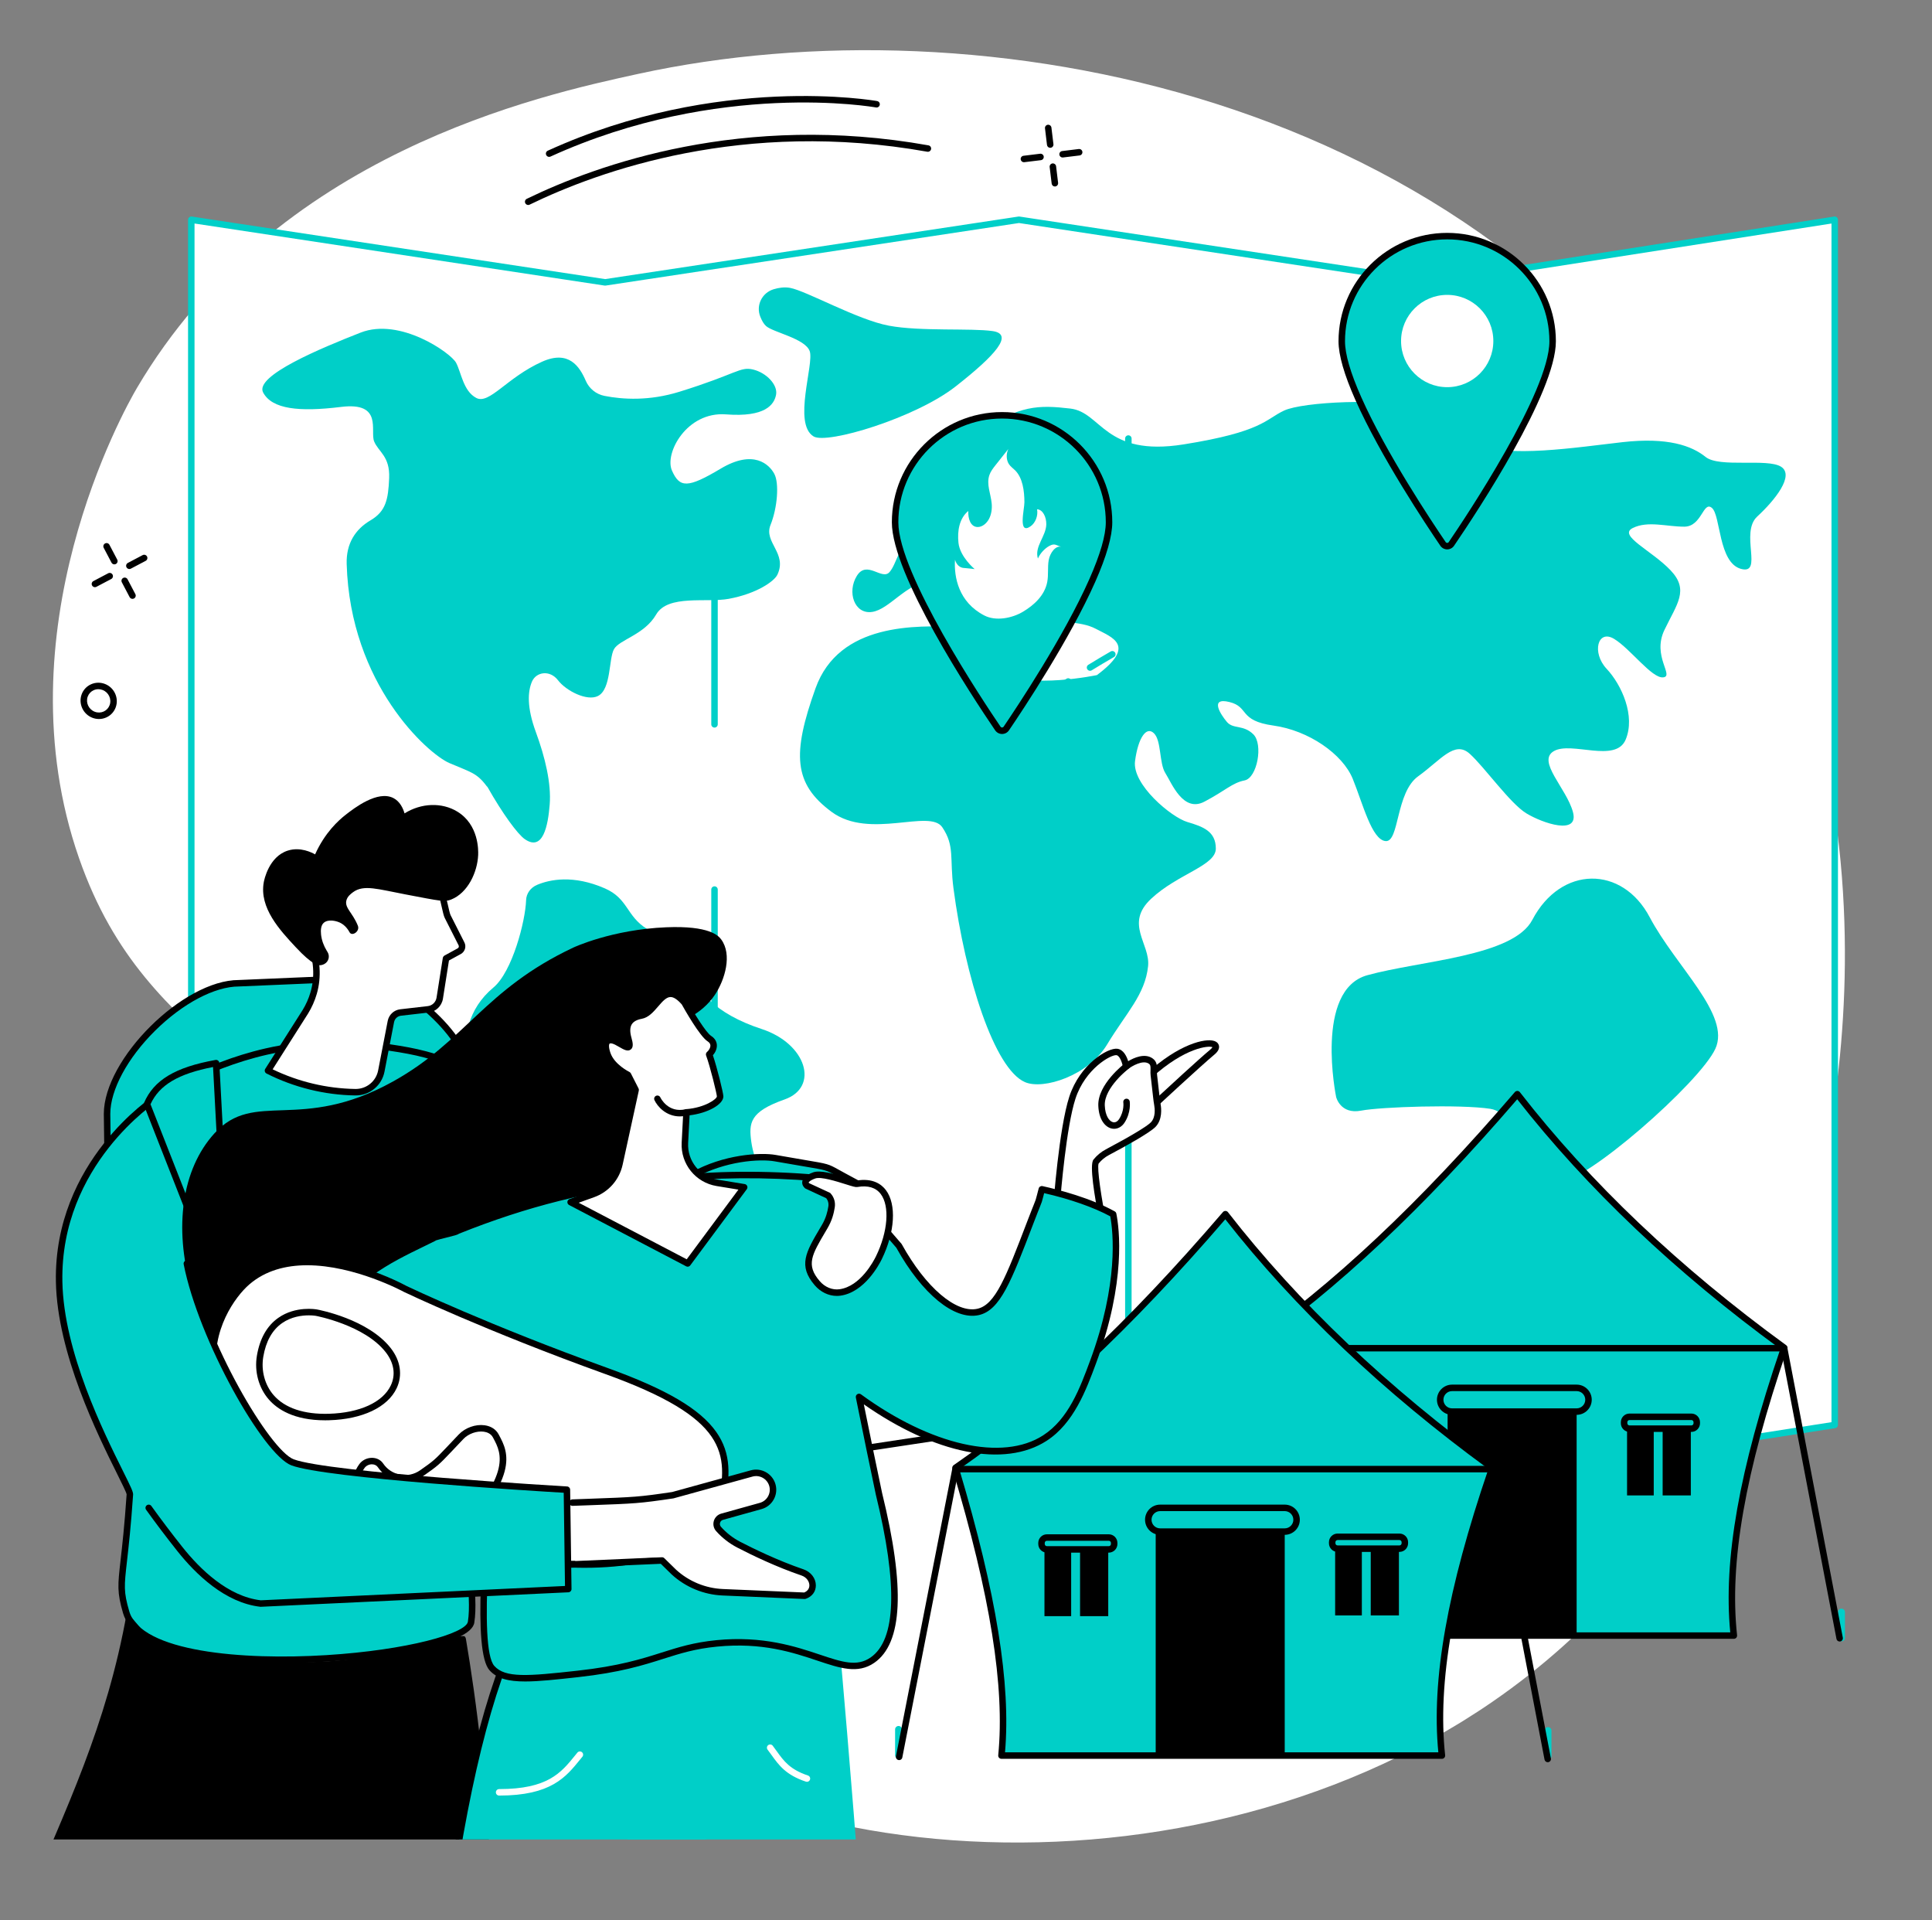 <?xml version="1.0" encoding="UTF-8" standalone="no"?><svg xmlns="http://www.w3.org/2000/svg" xmlns:xlink="http://www.w3.org/1999/xlink" fill="#000000" height="1961.8" preserveAspectRatio="xMidYMid meet" version="1" viewBox="280.2 282.0 1974.2 1961.8" width="1974.2" zoomAndPan="magnify"><rect x="280.2" y="282.0" width="1974.2" height="1961.8" fill="#808080" stroke="none"/><defs><clipPath id="a"><path d="M 334.434 1929 L 783 1929 L 783 2161.289 L 334.434 2161.289 Z M 334.434 1929"/></clipPath><clipPath id="b"><path d="M 921 1912 L 1160 1912 L 1160 2161.289 L 921 2161.289 Z M 921 1912"/></clipPath><clipPath id="c"><path d="M 738 1913 L 1079 1913 L 1079 2161.289 L 738 2161.289 Z M 738 1913"/></clipPath><clipPath id="d"><path d="M 734 1926 L 823 1926 L 823 2161.289 L 734 2161.289 Z M 734 1926"/></clipPath></defs><g><g id="change1_1"><path d="M 420.109 678.398 C 561.707 438.246 831.211 379.523 932.855 357.379 C 1278.777 282.02 1790.637 372.582 2037.605 781.906 C 2254.355 1141.152 2133.672 1524.863 2116.176 1577.473 C 2086.84 1665.703 2013.402 1877.301 1805.184 2020.641 C 1481.043 2243.781 986.957 2193.719 817.879 1963.383 C 738.465 1855.191 802.727 1805.301 710.242 1614.023 C 586.375 1357.832 432.645 1363.98 361.012 1158.871 C 280.152 927.332 407.02 700.609 420.109 678.398" fill="#ffffff"/></g><g id="change2_1"><path d="M 1744.312 570.488 L 1321.434 506.5 L 898.551 570.488 L 475.668 506.5 L 475.668 1737.789 L 898.551 1801.777 L 1321.434 1737.789 L 1744.312 1801.777 L 2155.008 1737.789 L 2155.008 506.5 L 1744.312 570.488" fill="#ffffff"/></g><g id="change1_2"><path d="M 898.547 1801.781 L 1321.426 1737.789 L 1321.426 506.512 L 898.547 570.496 L 898.547 1801.781" fill="#ffffff"/></g><g id="change1_3"><path d="M 1741.648 1801.777 L 2150.297 1737.789 L 2150.297 506.504 L 1741.648 570.484 L 1741.648 1801.777" fill="#ffffff"/></g><g id="change3_1"><path d="M 658.652 1768.789 C 658.488 1768.789 658.32 1768.777 658.152 1768.75 L 475.172 1741.059 C 473.555 1740.82 472.359 1739.43 472.359 1737.789 L 472.359 506.496 C 472.359 505.543 472.777 504.617 473.512 503.996 C 474.238 503.359 475.203 503.094 476.164 503.227 L 898.551 567.141 L 1320.945 503.227 C 1321.266 503.188 1321.602 503.188 1321.934 503.227 L 1744.316 567.141 L 2154.504 503.227 C 2155.43 503.094 2156.422 503.359 2157.148 503.996 C 2157.891 504.617 2158.316 505.531 2158.316 506.496 L 2158.316 1737.789 C 2158.316 1739.418 2157.125 1740.809 2155.523 1741.059 L 2020.184 1762.137 C 2018.395 1762.41 2016.688 1761.188 2016.41 1759.379 C 2016.117 1757.578 2017.363 1755.887 2019.164 1755.598 L 2151.695 1734.957 L 2151.695 510.363 L 1744.82 573.762 C 1744.488 573.816 1744.156 573.816 1743.828 573.762 L 1321.434 509.848 L 899.047 573.762 C 898.719 573.816 898.387 573.816 898.055 573.762 L 478.977 510.352 L 478.977 1734.938 L 659.145 1762.207 C 660.949 1762.477 662.195 1764.168 661.922 1765.969 C 661.672 1767.609 660.262 1768.789 658.652 1768.789" fill="#00cfc8"/></g><g id="change4_1"><path d="M 1687.406 1796.469 C 1687.23 1796.469 1687.078 1796.457 1686.91 1796.438 L 1321.438 1741.137 L 1167.77 1764.387 C 1165.953 1764.676 1164.273 1763.418 1163.992 1761.609 C 1163.723 1759.797 1164.969 1758.117 1166.773 1757.836 L 1320.941 1734.516 C 1321.262 1734.469 1321.605 1734.469 1321.938 1734.516 L 1687.895 1789.887 C 1689.699 1790.168 1690.945 1791.848 1690.676 1793.656 C 1690.426 1795.297 1689.016 1796.469 1687.406 1796.469" fill="inherit"/></g><g id="change5_1"><path d="M 829.09 1185.98 C 822.375 1188.789 818.012 1194.852 817.789 1201.66 C 817.102 1223.02 803.703 1274.82 784.398 1290.898 C 731.789 1334.73 762.234 1412.121 798.328 1430.219 C 834.422 1448.309 848.953 1450.289 849.328 1480.961 C 849.703 1511.629 844.773 1629.609 853.434 1660.91 C 862.094 1692.219 881.691 1743.512 893.227 1755.891 C 904.758 1768.262 933.266 1776.84 918.691 1732.309 C 904.121 1687.789 894.668 1666.629 917.273 1644.121 C 939.879 1621.602 978.785 1568.41 983.238 1547.051 C 987.691 1525.691 1001.121 1513.961 1012.371 1512.27 C 1023.609 1510.578 1047.691 1504.77 1055.191 1497.68 C 1062.691 1490.602 1050.57 1467.969 1047.922 1448.609 C 1045.27 1429.262 1046.172 1417.84 1081.891 1405.27 C 1117.609 1392.691 1104.422 1348.27 1058.359 1333.238 C 1012.301 1318.219 985.188 1291.879 992.605 1268.191 C 1000.02 1244.5 962.531 1244.18 941.328 1231.059 C 920.129 1217.941 922.199 1200.059 898.277 1189.621 C 865.941 1175.512 842.074 1180.539 829.09 1185.98" fill="#00cfc8"/></g><g id="change5_2"><path d="M 1067.539 818.352 C 1074.691 800.641 1076.492 775.707 1071.469 766.203 C 1066.449 756.684 1050.422 740.613 1016.551 760.844 C 982.684 781.062 974.664 780.445 966.828 762.727 C 958.996 745.008 981.945 702.27 1022.062 705.348 C 1062.172 708.43 1071.262 695.438 1073.211 685.316 C 1075.152 675.195 1063.43 662.891 1049.859 659.555 C 1036.281 656.234 1033.371 663.996 974.289 682.285 C 943.672 691.754 916.719 690.172 897.852 686.445 C 889.301 684.758 882.219 678.984 878.781 671.059 C 872.504 656.559 861.492 639.27 834.086 651.551 C 798.047 667.711 780.211 695.59 766.855 688.547 C 753.496 681.492 751.52 662.414 746.207 652.539 C 740.895 642.672 689 605.988 648.645 621.816 C 608.281 637.652 539.992 665.957 549.086 683.004 C 558.184 700.051 585.766 703.023 628.781 697.727 C 671.793 692.43 658.145 722.348 662.523 733.016 C 666.902 743.672 678.734 748.027 677.855 770.328 C 676.977 792.625 674.309 804.465 658.812 813.598 C 643.316 822.742 633.844 837.176 634.453 858.195 C 638.027 981.305 717.477 1052.141 739.34 1061.562 C 761.203 1070.973 767.254 1071.449 777.48 1085.141 C 777.75 1085.5 778.027 1085.742 778.309 1085.965 C 793.715 1113.246 809.129 1134.266 816.504 1139.355 C 835.098 1152.195 840.219 1125.449 841.906 1103.906 C 843.598 1082.352 837.301 1055.867 827.797 1030.027 C 818.297 1004.195 819.539 988.324 823.777 978.379 C 828.02 968.43 842.039 966.082 850.406 976.996 C 858.773 987.906 880.102 998.652 891.188 993.086 C 904.816 986.254 902.16 955.16 907.547 945.309 C 912.93 935.453 938.676 930.586 950.68 909.82 C 962.684 889.066 1002.18 897.992 1024.922 893.785 C 1053.191 888.559 1071.281 876.043 1074.57 869.141 C 1084.98 847.273 1060.379 836.059 1067.539 818.352" fill="#00cfc8"/></g><g id="change5_3"><path d="M 1070.754 577.512 C 1058.785 581.137 1052.484 594 1057.086 605.523 C 1058.652 609.445 1060.613 613.023 1062.992 615.113 C 1070.574 621.727 1102.754 627.738 1107.566 640.68 C 1112.375 653.625 1090.055 714.832 1111.566 727.883 C 1125.285 736.207 1215.637 709 1256.66 676.84 C 1297.699 644.672 1316.418 623.414 1294.5 620.25 C 1272.582 617.074 1220.715 620.758 1188.535 614.746 C 1156.355 608.738 1104.133 579.105 1087.395 576.082 C 1081.793 575.066 1075.996 575.918 1070.754 577.512" fill="#00cfc8"/></g><g id="change5_4"><path d="M 1401.074 971.719 C 1401.074 971.719 1331.629 986.27 1304.145 968.746 C 1276.641 951.223 1300.809 923.984 1258.812 922.48 C 1216.801 920.977 1137.641 917.965 1113.551 985.168 C 1089.449 1052.371 1091.133 1082.75 1129.961 1111.441 C 1168.793 1140.133 1230.109 1108.004 1243.07 1127.164 C 1256.031 1146.32 1250.461 1158.734 1254.5 1189.5 C 1266.531 1280.879 1296.242 1374.047 1327.609 1387.578 C 1346.34 1395.656 1392.215 1381.039 1411.531 1349.02 C 1430.855 1317 1450.402 1298.168 1453.375 1268.977 C 1455.684 1246.207 1429.055 1225.867 1456.461 1200.227 C 1483.871 1174.586 1522.625 1166.504 1522.586 1148.914 C 1522.551 1131.324 1509.617 1126.551 1493.453 1121.793 C 1477.293 1117.031 1436.836 1083.555 1440.027 1059.57 C 1443.207 1035.574 1451.664 1023.562 1459.379 1031.176 C 1467.109 1038.789 1464.582 1061.684 1471.027 1071.855 C 1477.488 1082.012 1489.098 1112.504 1510.926 1101.012 C 1532.758 1089.52 1539.164 1081.867 1552.008 1079.301 C 1564.859 1076.73 1571.215 1042.371 1560.918 1032.215 C 1550.617 1022.07 1540.344 1027.184 1533.898 1019.555 C 1527.465 1011.941 1515.855 994.156 1536.43 999.203 C 1557 1004.25 1545.469 1018.258 1581.449 1023.266 C 1617.457 1028.27 1652.207 1052.359 1662.531 1077.781 C 1672.855 1103.191 1681.938 1140.055 1696.074 1141.301 C 1710.215 1142.531 1706.258 1091.672 1729.359 1075.082 C 1752.445 1058.492 1766.547 1038.102 1782.008 1052.074 C 1797.457 1066.016 1823.215 1102.84 1839.949 1112.984 C 1856.684 1123.117 1893.973 1135.762 1887.5 1111.609 C 1881.027 1087.445 1850.117 1059.531 1868.098 1049.324 C 1886.074 1039.102 1931.098 1061.891 1941.332 1037.703 C 1951.566 1013.523 1937.363 981.758 1921.898 965.258 C 1906.453 948.758 1912.82 924.566 1929.555 934.711 C 1946.285 944.844 1968.195 975.324 1979.75 974.027 C 1991.309 972.73 1968.141 952.43 1980.945 925.684 C 1993.746 898.949 2006.562 884.93 1987.246 864.629 C 1967.922 844.316 1933.199 829.129 1948.605 821.461 C 1964.004 813.797 1983.293 820.113 2001.297 820.074 C 2019.285 820.035 2020.52 793.316 2029.52 800.93 C 2038.535 808.543 2036.059 856.887 2059.211 863.191 C 2082.352 869.492 2057.848 826.301 2075.801 809.723 C 2093.766 793.16 2114.273 767.672 2100.121 758.801 C 2085.957 749.926 2037.148 760.211 2022.996 748.797 C 2008.832 737.383 1984.395 728.539 1938.141 733.727 C 1891.887 738.914 1819.949 750.535 1787.781 735.348 C 1755.625 720.16 1771.02 708.664 1732.445 698.586 C 1693.871 688.496 1611.633 692.504 1592.371 701.441 C 1573.109 710.391 1570.566 723.117 1489.629 736.023 C 1408.691 748.93 1406.016 703.141 1373.887 699.406 C 1341.746 695.656 1321.188 695.707 1281.41 723.777 C 1241.621 751.848 1219.812 765.895 1237.812 769.668 C 1255.801 773.441 1258.391 778.527 1286.641 770.824 C 1314.895 763.133 1318.734 749.137 1329.008 751.652 C 1339.309 754.168 1349.605 765.598 1322.652 782.188 C 1295.703 798.789 1290.52 782.262 1273.832 787.387 C 1257.133 792.512 1264.871 806.492 1250.754 815.43 C 1236.633 824.355 1235.312 806.559 1216.07 824.406 C 1196.832 842.254 1196.863 857.52 1189.172 866.445 C 1181.473 875.371 1166.012 853.773 1155.762 870.336 C 1145.512 886.887 1153.27 909.77 1171.262 907.188 C 1189.242 904.605 1205.902 877.848 1231.59 875.254 C 1257.293 872.645 1277.82 856.07 1279.141 875.137 C 1280.473 894.215 1280.512 915.84 1290.793 913.27 C 1301.055 910.703 1297.141 876.367 1306.141 877.625 C 1315.145 878.871 1325.469 904.293 1343.484 911.883 C 1361.488 919.469 1383.316 915.605 1400.051 924.465 C 1416.77 933.336 1441.766 941.289 1401.074 971.719" fill="#00cfc8"/></g><g id="change5_5"><path d="M 1645.516 1402.754 C 1645.516 1402.754 1623.055 1293.281 1677.461 1278.305 C 1731.84 1263.324 1826.297 1259.293 1845.969 1221.812 C 1875.258 1166.047 1937.898 1166.047 1965.934 1219.059 C 1992.809 1269.863 2049.023 1318.824 2033.008 1353.504 C 2016.969 1388.191 1899.066 1491.633 1872.621 1489.602 C 1846.172 1487.574 1833.762 1419.574 1803.09 1414.824 C 1772.418 1410.074 1691.16 1412.805 1671.035 1416.684 C 1649.828 1420.781 1645.516 1402.754 1645.516 1402.754" fill="#00cfc8"/></g><g id="change3_2"><path d="M 1433.199 1284.672 C 1431.371 1284.672 1429.891 1283.18 1429.891 1281.359 L 1429.891 1075.102 C 1429.891 1073.27 1431.371 1071.789 1433.199 1071.789 C 1435.031 1071.789 1436.512 1073.27 1436.512 1075.102 L 1436.512 1281.359 C 1436.512 1283.18 1435.031 1284.672 1433.199 1284.672" fill="#00cfc8"/></g><g id="change3_3"><path d="M 1433.195 897.145 C 1431.371 897.145 1429.891 895.668 1429.891 893.84 L 1429.891 730.047 C 1429.891 728.219 1431.371 726.738 1433.195 726.738 C 1435.035 726.738 1436.516 728.219 1436.516 730.047 L 1436.516 893.84 C 1436.516 895.668 1435.035 897.145 1433.195 897.145" fill="#00cfc8"/></g><g id="change3_4"><path d="M 1433.199 1668.578 C 1431.371 1668.578 1429.891 1667.09 1429.891 1665.27 L 1429.891 1390.18 C 1429.891 1388.352 1431.371 1386.871 1433.199 1386.871 C 1435.031 1386.871 1436.512 1388.352 1436.512 1390.18 L 1436.512 1665.27 C 1436.512 1667.09 1435.031 1668.578 1433.199 1668.578" fill="#00cfc8"/></g><g id="change3_5"><path d="M 1010.32 1656.57 C 1008.488 1656.57 1007.012 1655.078 1007.012 1653.262 L 1007.012 1465.352 C 1007.012 1463.52 1008.488 1462.039 1010.32 1462.039 C 1012.148 1462.039 1013.629 1463.52 1013.629 1465.352 L 1013.629 1653.262 C 1013.629 1655.078 1012.148 1656.57 1010.32 1656.57" fill="#00cfc8"/></g><g id="change3_6"><path d="M 1010.32 1337.852 C 1008.488 1337.852 1007.012 1336.371 1007.012 1334.539 L 1007.012 1190.82 C 1007.012 1188.988 1008.488 1187.512 1010.32 1187.512 C 1012.148 1187.512 1013.629 1188.988 1013.629 1190.82 L 1013.629 1334.539 C 1013.629 1336.371 1012.148 1337.852 1010.32 1337.852" fill="#00cfc8"/></g><g id="change3_7"><path d="M 1010.32 1025.34 C 1008.488 1025.34 1007.012 1023.852 1007.012 1022.031 L 1007.012 877.41 C 1007.012 875.578 1008.488 874.102 1010.32 874.102 C 1012.148 874.102 1013.629 875.578 1013.629 877.41 L 1013.629 1022.031 C 1013.629 1023.852 1012.148 1025.34 1010.32 1025.34" fill="#00cfc8"/></g><g id="change3_8"><path d="M 1856.082 964.566 C 1854.258 964.566 1852.785 963.082 1852.785 961.258 L 1852.785 794.039 C 1852.785 792.215 1854.258 790.73 1856.082 790.73 C 1857.906 790.73 1859.391 792.215 1859.391 794.039 L 1859.391 961.258 C 1859.391 963.082 1857.906 964.566 1856.082 964.566" fill="#00cfc8"/></g><g id="change3_9"><path d="M 1856.082 1688.879 C 1854.258 1688.879 1852.785 1687.391 1852.785 1685.57 L 1852.785 1334.539 C 1852.785 1332.715 1854.258 1331.23 1856.082 1331.23 C 1857.906 1331.23 1859.391 1332.715 1859.391 1334.539 L 1859.391 1685.57 C 1859.391 1687.391 1857.906 1688.879 1856.082 1688.879" fill="#00cfc8"/></g><g id="change3_10"><path d="M 1735.949 827.137 C 1734.426 827.137 1733.059 826.078 1732.711 824.539 C 1732.324 822.746 1733.457 820.988 1735.234 820.59 C 1741.695 819.168 1747.953 817.895 1753.852 816.816 C 1755.633 816.492 1757.379 817.676 1757.703 819.48 C 1758.035 821.281 1756.852 823.004 1755.051 823.328 C 1749.227 824.398 1743.043 825.648 1736.672 827.051 C 1736.41 827.105 1736.184 827.137 1735.949 827.137 Z M 1684.652 840.426 C 1683.219 840.426 1681.902 839.484 1681.48 838.039 C 1680.965 836.293 1681.977 834.449 1683.723 833.941 C 1692.504 831.375 1701.133 828.992 1709.363 826.844 C 1711.121 826.371 1712.93 827.449 1713.395 829.219 C 1713.859 830.988 1712.793 832.789 1711.023 833.254 C 1702.867 835.375 1694.305 837.75 1685.578 840.293 C 1685.277 840.383 1684.953 840.426 1684.652 840.426 Z M 1634.152 856.484 C 1632.773 856.484 1631.5 855.621 1631.027 854.242 C 1630.422 852.516 1631.359 850.629 1633.074 850.047 C 1641.512 847.156 1650 844.352 1658.305 841.695 C 1660.051 841.137 1661.906 842.105 1662.465 843.844 C 1663.016 845.59 1662.055 847.445 1660.32 848.008 C 1652.047 850.637 1643.602 853.434 1635.223 856.301 C 1634.867 856.418 1634.512 856.484 1634.152 856.484 Z M 1584.379 874.656 C 1583.043 874.656 1581.801 873.859 1581.285 872.543 C 1580.625 870.84 1581.477 868.918 1583.184 868.262 C 1591.465 865.059 1599.824 861.91 1608.031 858.91 C 1609.758 858.297 1611.656 859.168 1612.293 860.883 C 1612.918 862.598 1612.023 864.496 1610.316 865.125 C 1602.133 868.109 1593.816 871.238 1585.578 874.43 C 1585.176 874.594 1584.777 874.656 1584.379 874.656 Z M 1535.348 894.75 C 1534.066 894.75 1532.848 894.008 1532.309 892.754 C 1531.574 891.082 1532.352 889.133 1534.023 888.41 C 1542.109 884.902 1550.352 881.441 1558.504 878.098 C 1560.207 877.406 1562.141 878.215 1562.828 879.91 C 1563.52 881.594 1562.711 883.535 1561.02 884.223 C 1552.895 887.547 1544.699 890.996 1536.652 894.48 C 1536.223 894.664 1535.781 894.75 1535.348 894.75 Z M 1487.137 916.773 C 1485.906 916.773 1484.723 916.086 1484.148 914.898 C 1483.363 913.258 1484.043 911.273 1485.691 910.488 C 1493.574 906.68 1501.676 902.883 1509.754 899.195 C 1511.426 898.43 1513.391 899.164 1514.145 900.824 C 1514.91 902.496 1514.164 904.457 1512.504 905.211 C 1504.469 908.891 1496.402 912.664 1488.57 916.453 C 1488.109 916.668 1487.613 916.773 1487.137 916.773 Z M 1439.961 940.848 C 1438.773 940.848 1437.641 940.223 1437.039 939.113 C 1436.164 937.504 1436.77 935.5 1438.375 934.625 C 1446.035 930.484 1453.949 926.332 1461.887 922.285 C 1463.516 921.457 1465.512 922.102 1466.332 923.73 C 1467.164 925.359 1466.527 927.344 1464.898 928.176 C 1457.004 932.199 1449.141 936.328 1441.523 940.449 C 1441.027 940.719 1440.488 940.848 1439.961 940.848 Z M 1394.047 967.293 C 1392.938 967.293 1391.859 966.742 1391.234 965.719 C 1390.262 964.168 1390.758 962.129 1392.32 961.168 C 1399.719 956.617 1407.41 952.031 1415.164 947.566 C 1416.75 946.66 1418.777 947.199 1419.684 948.785 C 1420.602 950.371 1420.051 952.398 1418.465 953.305 C 1410.754 957.738 1403.129 962.277 1395.785 966.809 C 1395.246 967.145 1394.652 967.293 1394.047 967.293 Z M 1349.926 996.609 C 1348.898 996.609 1347.887 996.133 1347.238 995.238 C 1346.172 993.75 1346.504 991.691 1347.984 990.625 C 1354.961 985.598 1362.316 980.508 1369.887 975.492 C 1371.41 974.477 1373.469 974.887 1374.484 976.418 C 1375.484 977.941 1375.074 980 1373.543 981.004 C 1366.047 985.977 1358.758 991.023 1351.855 995.984 C 1351.273 996.414 1350.594 996.609 1349.926 996.609 Z M 1308.484 1029.582 C 1307.57 1029.582 1306.664 1029.203 1306.004 1028.457 C 1304.797 1027.102 1304.918 1025.008 1306.285 1023.789 C 1312.672 1018.137 1319.551 1012.367 1326.723 1006.672 C 1328.168 1005.527 1330.242 1005.777 1331.371 1007.199 C 1332.516 1008.637 1332.277 1010.727 1330.832 1011.848 C 1323.758 1017.469 1316.965 1023.164 1310.676 1028.738 C 1310.051 1029.301 1309.262 1029.582 1308.484 1029.582" fill="#00cfc8"/></g><g id="change3_11"><path d="M 1759.008 523.234 C 1699.496 523.234 1651.266 571.332 1651.266 630.672 C 1651.266 645.504 1657.996 666.238 1668.102 689.016 C 1693.555 746.414 1740.414 816.719 1754.738 837.711 C 1756.789 840.719 1761.227 840.73 1763.277 837.723 C 1783.285 808.398 1866.746 682.891 1866.746 630.672 C 1866.746 571.332 1818.516 523.234 1759.008 523.234" fill="#00cfc8"/></g><g id="change4_2"><path d="M 1759.012 526.547 C 1701.43 526.547 1654.578 573.254 1654.578 630.664 C 1654.578 643.734 1660.152 662.914 1671.137 687.672 C 1696.512 744.898 1743.633 815.551 1757.469 835.852 C 1757.965 836.578 1758.719 836.664 1759.023 836.664 C 1759.375 836.664 1760.055 836.555 1760.543 835.863 C 1777.73 810.668 1863.445 682.387 1863.445 630.664 C 1863.445 573.254 1816.602 526.547 1759.012 526.547 Z M 1759.023 843.285 C 1756.207 843.285 1753.594 841.898 1752.004 839.578 C 1738.094 819.172 1690.68 748.094 1665.086 690.355 C 1653.715 664.75 1647.957 644.668 1647.957 630.664 C 1647.957 569.609 1697.773 519.926 1759.012 519.926 C 1820.246 519.926 1870.066 569.609 1870.066 630.664 C 1870.066 682.984 1790.426 803.805 1766.008 839.59 C 1764.43 841.898 1761.816 843.285 1759.023 843.285" fill="inherit"/></g><g id="change2_2"><path d="M 1806.152 630.41 C 1806.152 656.445 1785.055 677.551 1759.008 677.551 C 1732.984 677.551 1711.867 656.445 1711.867 630.41 C 1711.867 604.375 1732.984 583.266 1759.008 583.266 C 1785.055 583.266 1806.152 604.375 1806.152 630.41" fill="#ffffff"/></g><g id="change3_12"><path d="M 1194.859 815.605 C 1194.859 868.746 1279.535 996.438 1299.828 1026.27 C 1301.906 1029.34 1306.398 1029.332 1308.488 1026.27 C 1323.023 1004.902 1370.551 933.383 1396.379 874.973 C 1406.637 851.809 1413.457 830.691 1413.457 815.605 C 1413.457 755.234 1364.523 706.301 1304.152 706.301 C 1243.781 706.301 1194.859 755.234 1194.859 815.605" fill="#00cfc8"/></g><g id="change4_3"><path d="M 1304.156 709.605 C 1245.703 709.605 1198.164 757.152 1198.164 815.605 C 1198.164 868.238 1285.125 998.781 1302.566 1024.402 C 1303.062 1025.152 1303.77 1025.262 1304.156 1025.262 C 1304.465 1025.262 1305.234 1025.16 1305.754 1024.402 C 1319.789 1003.762 1367.59 931.895 1393.355 873.641 C 1404.5 848.438 1410.156 828.914 1410.156 815.605 C 1410.156 757.152 1362.609 709.605 1304.156 709.605 Z M 1304.156 1031.875 C 1301.32 1031.875 1298.688 1030.477 1297.09 1028.141 C 1272.328 991.723 1191.539 868.801 1191.539 815.605 C 1191.539 753.504 1242.066 702.988 1304.156 702.988 C 1366.258 702.988 1416.77 753.504 1416.77 815.605 C 1416.77 829.84 1410.93 850.27 1399.418 876.309 C 1373.422 935.082 1325.344 1007.367 1311.223 1028.129 C 1309.633 1030.477 1306.988 1031.875 1304.156 1031.875" fill="inherit"/></g><g id="change2_3"><path d="M 1286.055 910.82 C 1259.676 897.219 1254.93 871.594 1256.051 853.906 C 1256.633 855.824 1258.848 861.75 1264.836 862.227 C 1271.496 862.746 1276.18 863.438 1276.18 863.438 C 1276.18 863.438 1261.082 850.926 1259.59 836.496 C 1258.348 824.535 1260.367 811.672 1269.641 804.039 C 1269.273 811.863 1271.938 820.5 1279.363 820.434 C 1283.93 820.391 1288.375 816.809 1290.859 812.059 C 1293.344 807.297 1294.043 801.566 1293.535 796.234 C 1292.609 786.477 1287.965 776.766 1291.195 767.363 C 1292.5 763.531 1294.984 760.367 1297.391 757.324 C 1301.805 751.766 1306.207 746.219 1310.602 740.66 C 1308.129 745.613 1308.398 752.121 1311.258 756.32 C 1312.984 758.867 1315.48 760.496 1317.586 762.613 C 1325.215 770.32 1326.941 783.434 1326.996 795.133 C 1327.027 802.227 1320.098 828.895 1333.301 819.691 C 1338.297 816.215 1341.156 808.703 1339.914 802.312 C 1345.949 802.582 1349.48 810.473 1349.348 817.672 C 1349.121 829.934 1336.992 840.445 1340.781 852.633 C 1343.066 847.266 1347.797 842.324 1352.352 839.797 C 1358.18 836.57 1359.43 839.344 1364.719 840.605 C 1358.688 839.16 1353.117 846.941 1351.809 854.293 C 1350.516 861.645 1351.715 869.168 1350.332 876.508 C 1347.707 890.504 1336.516 900.402 1325.559 906.953 C 1314.488 913.582 1297.875 916.906 1286.055 910.82" fill="#ffffff"/></g><g id="change1_4"><path d="M 1290.5 870.082 C 1290.16 862.453 1288.148 855.047 1284.609 848.91 C 1288.547 848.848 1303.773 856.773 1301.391 864.16 C 1304.613 854.188 1303.754 842.805 1299.152 834.316 C 1305.359 837.395 1309.684 844.82 1310.004 852.973 C 1311.914 850.824 1312.312 847.52 1313.234 844.637 C 1314.973 839.145 1319.207 834.297 1324.023 832.965 C 1320.844 839.98 1318.113 848.777 1319.484 856.488 C 1319.973 859.211 1321.109 862.051 1323.34 862.852 C 1325.996 863.793 1328.852 861.469 1330.926 859.016 C 1330.262 868.68 1327.645 878.305 1323.348 886.863 C 1316.16 901.211 1303.59 905.078 1296.176 897.98 C 1291.879 893.871 1289.25 891.312 1286.621 885.902 C 1284.637 881.852 1282.102 872.094 1279.629 868.648 C 1281.375 869.254 1290.672 873.906 1290.5 870.082" fill="#ffffff"/></g><g id="change4_4"><path d="M 819.922 491.418 C 818.695 491.418 817.516 490.734 816.945 489.562 C 816.145 487.922 816.832 485.938 818.473 485.137 C 890.375 450.18 1039.312 396.598 1228.934 430.5 C 1230.734 430.82 1231.934 432.539 1231.613 434.344 C 1231.293 436.137 1229.562 437.312 1227.773 437.016 C 1040.004 403.453 892.547 456.488 821.367 491.086 C 820.902 491.316 820.41 491.418 819.922 491.418" fill="inherit"/></g><g id="change4_5"><path d="M 841.328 442.273 C 840.07 442.273 838.871 441.547 838.316 440.324 C 837.555 438.668 838.289 436.711 839.953 435.945 C 1014.027 356.613 1174.906 384.965 1176.516 385.254 C 1178.316 385.598 1179.508 387.32 1179.168 389.121 C 1178.84 390.91 1177.129 392.105 1175.316 391.777 C 1173.738 391.477 1014.797 363.547 842.699 441.969 C 842.25 442.168 841.785 442.273 841.328 442.273" fill="inherit"/></g><g id="change4_6"><path d="M 1353.348 433.008 C 1351.691 433.008 1350.27 431.773 1350.062 430.094 L 1348.023 413.137 C 1347.793 411.328 1349.09 409.676 1350.91 409.457 C 1352.68 409.266 1354.375 410.535 1354.59 412.344 L 1356.645 429.301 C 1356.863 431.121 1355.566 432.762 1353.746 432.992 C 1353.617 433.008 1353.477 433.008 1353.348 433.008" fill="inherit"/></g><g id="change4_7"><path d="M 1358.125 472.523 C 1356.465 472.523 1355.043 471.289 1354.84 469.602 L 1352.789 452.652 C 1352.562 450.84 1353.871 449.191 1355.672 448.965 C 1357.457 448.777 1359.145 450.035 1359.359 451.859 L 1361.41 468.809 C 1361.621 470.633 1360.34 472.27 1358.527 472.496 C 1358.391 472.508 1358.25 472.523 1358.125 472.523" fill="inherit"/></g><g id="change4_8"><path d="M 1365.98 442.914 C 1364.332 442.914 1362.898 441.684 1362.711 440.012 C 1362.48 438.199 1363.773 436.535 1365.586 436.32 L 1382.547 434.242 C 1384.359 434.039 1386.02 435.32 1386.234 437.133 C 1386.449 438.945 1385.168 440.594 1383.344 440.82 L 1366.387 442.887 C 1366.258 442.914 1366.117 442.914 1365.98 442.914" fill="inherit"/></g><g id="change4_9"><path d="M 1326.473 447.73 C 1324.828 447.73 1323.402 446.504 1323.184 444.82 C 1322.969 443.012 1324.262 441.355 1326.082 441.141 L 1343.039 439.066 C 1344.848 438.863 1346.504 440.141 1346.73 441.949 C 1346.945 443.77 1345.656 445.414 1343.836 445.645 L 1326.879 447.703 C 1326.75 447.715 1326.613 447.73 1326.473 447.73" fill="inherit"/></g><g id="change4_10"><path d="M 397.062 858.582 C 395.871 858.582 394.723 857.938 394.129 856.816 L 386.18 841.691 C 385.328 840.066 385.949 838.066 387.566 837.219 C 389.188 836.375 391.184 836.984 392.035 838.609 L 399.988 853.734 C 400.84 855.355 400.215 857.355 398.598 858.203 C 398.105 858.461 397.582 858.582 397.062 858.582" fill="inherit"/></g><g id="change4_11"><path d="M 415.586 893.82 C 414.395 893.82 413.246 893.18 412.656 892.051 L 404.703 876.93 C 403.852 875.309 404.473 873.309 406.09 872.461 C 407.711 871.609 409.711 872.23 410.562 873.852 L 418.512 888.969 C 419.363 890.59 418.742 892.59 417.125 893.441 C 416.633 893.699 416.105 893.82 415.586 893.82" fill="inherit"/></g><g id="change4_12"><path d="M 377.195 881.898 C 376.004 881.898 374.855 881.246 374.262 880.125 C 373.41 878.512 374.031 876.508 375.648 875.656 L 390.758 867.688 C 392.375 866.836 394.379 867.461 395.23 869.082 C 396.082 870.695 395.461 872.699 393.844 873.551 L 378.734 881.508 C 378.242 881.766 377.715 881.898 377.195 881.898" fill="inherit"/></g><g id="change4_13"><path d="M 412.395 863.348 C 411.207 863.348 410.055 862.699 409.461 861.574 C 408.609 859.961 409.23 857.957 410.848 857.105 L 425.957 849.141 C 427.574 848.289 429.574 848.906 430.43 850.527 C 431.281 852.148 430.66 854.145 429.043 854.996 L 413.934 862.961 C 413.441 863.215 412.914 863.348 412.395 863.348" fill="inherit"/></g><g id="change4_14"><path d="M 366.715 992.59 L 366.738 992.59 Z M 380.715 986.121 C 379.051 986.121 377.395 986.469 375.848 987.18 C 373.027 988.469 370.887 990.789 369.824 993.719 C 367.594 999.871 370.828 1006.789 377.043 1009.16 C 380.066 1010.309 383.32 1010.211 386.211 1008.898 C 389.031 1007.602 391.172 1005.281 392.234 1002.359 C 394.465 996.211 391.227 989.281 385.012 986.922 C 383.609 986.379 382.16 986.121 380.715 986.121 Z M 381.344 1016.578 C 379.105 1016.578 376.855 1016.172 374.688 1015.352 C 365.117 1011.699 360.145 1000.988 363.605 991.461 C 365.277 986.852 368.645 983.199 373.094 981.16 C 377.605 979.102 382.676 978.941 387.367 980.73 C 396.941 984.379 401.914 995.09 398.453 1004.621 C 396.781 1009.219 393.414 1012.879 388.965 1014.91 C 386.539 1016.02 383.949 1016.578 381.344 1016.578" fill="inherit"/></g><g id="change3_13"><path d="M 2161.922 1958.812 C 2163.859 1958.812 2165.453 1957.23 2165.453 1955.281 L 2165.453 1929.012 C 2165.453 1927.062 2163.859 1925.473 2161.922 1925.473 C 2159.969 1925.473 2158.375 1927.062 2158.375 1929.012 L 2158.375 1955.281 C 2158.375 1957.23 2159.969 1958.812 2161.922 1958.812" fill="#00cfc8"/></g><g id="change3_14"><path d="M 1488.16 1951.988 L 1495.23 1951.988 L 1495.23 1918.648 L 1488.16 1918.648 L 1488.16 1951.988" fill="#00cfc8"/></g><g id="change4_15"><path d="M 1491.469 1948.68 L 1491.922 1948.68 L 1491.922 1921.961 L 1491.469 1921.961 Z M 1495.23 1955.289 L 1488.16 1955.289 C 1486.34 1955.289 1484.852 1953.809 1484.852 1951.988 L 1484.852 1918.648 C 1484.852 1916.82 1486.34 1915.34 1488.16 1915.34 L 1495.23 1915.34 C 1497.059 1915.34 1498.539 1916.82 1498.539 1918.648 L 1498.539 1951.988 C 1498.539 1953.809 1497.059 1955.289 1495.23 1955.289" fill="inherit"/></g><g id="change5_6"><path d="M 1554.852 1659.004 C 1652.293 1591.805 1743.18 1501.805 1830.656 1399.855 C 1902.523 1492.344 1993.242 1578.793 2103.434 1659.004 L 2103.316 1659.004 C 2066.707 1765.895 2042.551 1867.094 2051.918 1953 L 1601.809 1953 C 1609.773 1871.793 1587.859 1769.344 1554.852 1659.004" fill="#00cfc8"/></g><g id="change4_16"><path d="M 1605.457 1949.688 L 2048.258 1949.688 C 2041.047 1875.75 2057.359 1783.547 2099.434 1660.156 C 1992.246 1581.898 1901.812 1496.098 1830.547 1405.066 C 1734.621 1516.527 1645.648 1600.066 1558.715 1660.348 C 1596.617 1787.52 1611.52 1879.68 1605.457 1949.688 Z M 2051.93 1956.297 L 1601.824 1956.297 C 1600.895 1956.297 1600.004 1955.906 1599.371 1955.219 C 1598.75 1954.527 1598.438 1953.598 1598.527 1952.668 C 1605.395 1882.688 1590.5 1789.668 1551.684 1659.938 C 1551.27 1658.566 1551.801 1657.086 1552.977 1656.27 C 1640.852 1595.668 1730.859 1511.086 1828.156 1397.695 C 1828.789 1396.938 1829.746 1396.578 1830.742 1396.535 C 1831.738 1396.566 1832.668 1397.035 1833.277 1397.816 C 1905.008 1490.129 1996.551 1577.098 2105.395 1656.316 C 2106.559 1657.156 2107.035 1658.656 2106.598 1660.02 C 2106.492 1660.316 2106.352 1660.598 2106.184 1660.848 C 2063.371 1786.059 2047.16 1878.797 2055.215 1952.637 C 2055.316 1953.566 2055.02 1954.508 2054.387 1955.207 C 2053.754 1955.898 2052.859 1956.297 2051.93 1956.297" fill="inherit"/></g><g id="change4_17"><path d="M 1759.43 1951.48 L 1891.273 1951.48 L 1891.273 1709.012 L 1759.43 1709.012 L 1759.43 1951.48" fill="inherit"/></g><g id="change5_7"><path d="M 1763.984 1724.16 L 1891.277 1724.16 C 1897.969 1724.16 1903.398 1718.73 1903.398 1712.039 C 1903.398 1705.34 1897.969 1699.91 1891.277 1699.91 L 1763.984 1699.91 C 1757.281 1699.91 1751.852 1705.34 1751.852 1712.039 C 1751.852 1718.73 1757.281 1724.16 1763.984 1724.16" fill="#00cfc8"/></g><g id="change4_18"><path d="M 1763.977 1703.219 C 1759.121 1703.219 1755.156 1707.18 1755.156 1712.039 C 1755.156 1716.902 1759.121 1720.852 1763.977 1720.852 L 1891.281 1720.852 C 1896.133 1720.852 1900.09 1716.902 1900.09 1712.039 C 1900.09 1707.18 1896.133 1703.219 1891.281 1703.219 Z M 1891.281 1727.469 L 1763.977 1727.469 C 1755.469 1727.469 1748.535 1720.551 1748.535 1712.039 C 1748.535 1703.531 1755.469 1696.602 1763.977 1696.602 L 1891.281 1696.602 C 1899.785 1696.602 1906.707 1703.531 1906.707 1712.039 C 1906.707 1720.551 1899.785 1727.469 1891.281 1727.469" fill="inherit"/></g><g id="change4_19"><path d="M 1645.773 1810.539 L 1710.945 1810.539 L 1710.945 1737.797 L 1645.773 1737.797 L 1645.773 1810.539" fill="inherit"/></g><g id="change5_8"><path d="M 1673.043 1821.148 L 1682.145 1821.148 L 1682.145 1725.68 L 1673.043 1725.68 L 1673.043 1821.148" fill="#00cfc8"/></g><g id="change5_9"><path d="M 1648.25 1742.352 L 1711.473 1742.352 C 1714.527 1742.352 1716.992 1739.883 1716.992 1736.832 L 1716.992 1735.742 C 1716.992 1732.691 1714.527 1730.223 1711.473 1730.223 L 1648.25 1730.223 C 1645.207 1730.223 1642.73 1732.691 1642.73 1735.742 L 1642.73 1736.832 C 1642.73 1739.883 1645.207 1742.352 1648.25 1742.352" fill="#00cfc8"/></g><g id="change4_20"><path d="M 1648.266 1733.527 C 1647.051 1733.527 1646.059 1734.516 1646.059 1735.738 L 1646.059 1736.824 C 1646.059 1738.047 1647.051 1739.035 1648.266 1739.035 L 1711.484 1739.035 C 1712.707 1739.035 1713.699 1738.047 1713.699 1736.824 L 1713.699 1735.738 C 1713.699 1734.516 1712.707 1733.527 1711.484 1733.527 Z M 1711.484 1745.656 L 1648.266 1745.656 C 1643.398 1745.656 1639.441 1741.695 1639.441 1736.824 L 1639.441 1735.738 C 1639.441 1730.867 1643.398 1726.906 1648.266 1726.906 L 1711.484 1726.906 C 1716.359 1726.906 1720.316 1730.867 1720.316 1735.738 L 1720.316 1736.824 C 1720.316 1741.695 1716.359 1745.656 1711.484 1745.656" fill="inherit"/></g><g id="change4_21"><path d="M 1942.797 1809.789 L 2007.965 1809.789 L 2007.965 1737.047 L 1942.797 1737.047 L 1942.797 1809.789" fill="inherit"/></g><g id="change5_10"><path d="M 1970.066 1820.398 L 1979.164 1820.398 L 1979.164 1724.93 L 1970.066 1724.93 L 1970.066 1820.398" fill="#00cfc8"/></g><g id="change5_11"><path d="M 1945.277 1741.602 L 2008.488 1741.602 C 2011.539 1741.602 2014.012 1739.133 2014.012 1736.082 L 2014.012 1734.992 C 2014.012 1731.941 2011.539 1729.473 2008.488 1729.473 L 1945.277 1729.473 C 1942.223 1729.473 1939.754 1731.941 1939.754 1734.992 L 1939.754 1736.082 C 1939.754 1739.133 1942.223 1741.602 1945.277 1741.602" fill="#00cfc8"/></g><g id="change4_22"><path d="M 1945.281 1732.777 C 1944.07 1732.777 1943.078 1733.766 1943.078 1734.988 L 1943.078 1736.078 C 1943.078 1737.297 1944.07 1738.285 1945.281 1738.285 L 2008.512 1738.285 C 2009.727 1738.285 2010.715 1737.297 2010.715 1736.078 L 2010.715 1734.988 C 2010.715 1733.766 2009.727 1732.777 2008.512 1732.777 Z M 2008.512 1744.906 L 1945.281 1744.906 C 1940.418 1744.906 1936.457 1740.949 1936.457 1736.078 L 1936.457 1734.988 C 1936.457 1730.117 1940.418 1726.156 1945.281 1726.156 L 2008.512 1726.156 C 2013.375 1726.156 2017.336 1730.117 2017.336 1734.988 L 2017.336 1736.078 C 2017.336 1740.949 2013.375 1744.906 2008.512 1744.906" fill="inherit"/></g><g id="change4_23"><path d="M 2160.016 1959.059 C 2158.465 1959.059 2157.07 1957.949 2156.777 1956.367 L 2100.59 1662.688 L 1557.574 1662.688 L 1500.5 1954.449 C 1500.152 1956.25 1498.414 1957.43 1496.621 1957.07 C 1494.832 1956.719 1493.664 1954.98 1494.008 1953.18 L 1551.602 1658.738 C 1551.906 1657.188 1553.273 1656.07 1554.855 1656.07 L 2103.324 1656.07 C 2104.918 1656.07 2106.27 1657.199 2106.574 1658.758 L 2163.27 1955.117 C 2163.613 1956.918 2162.445 1958.648 2160.641 1959 C 2160.426 1959.039 2160.227 1959.059 2160.016 1959.059" fill="inherit"/></g><g id="change3_15"><path d="M 1198.391 2078.672 C 1200.34 2078.672 1201.922 2077.09 1201.922 2075.141 L 1201.922 2048.871 C 1201.922 2046.922 1200.34 2045.328 1198.391 2045.328 C 1196.43 2045.328 1194.852 2046.922 1194.852 2048.871 L 1194.852 2075.141 C 1194.852 2077.09 1196.43 2078.672 1198.391 2078.672" fill="#00cfc8"/></g><g id="change3_16"><path d="M 1862.027 2079.82 C 1863.973 2079.82 1865.551 2078.238 1865.551 2076.281 L 1865.551 2050.02 C 1865.551 2048.059 1863.973 2046.48 1862.027 2046.48 C 1860.059 2046.48 1858.477 2048.059 1858.477 2050.02 L 1858.477 2076.281 C 1858.477 2078.238 1860.059 2079.82 1862.027 2079.82" fill="#00cfc8"/></g><g id="change3_17"><path d="M 1256.559 1781.59 C 1354.016 1714.398 1444.914 1624.398 1532.371 1522.441 C 1604.246 1614.941 1694.957 1701.391 1805.16 1781.59 L 1805.027 1781.59 C 1768.426 1888.48 1744.273 1989.691 1753.629 2075.59 L 1303.535 2075.59 C 1311.488 1994.379 1289.582 1891.941 1256.559 1781.59" fill="#00cfc8"/></g><g id="change4_24"><path d="M 1307.168 2072.281 L 1749.957 2072.281 C 1742.742 1998.352 1759.055 1906.141 1801.133 1782.75 C 1693.953 1704.492 1603.516 1618.691 1532.25 1527.672 C 1436.32 1639.121 1347.359 1722.672 1260.418 1782.941 C 1298.312 1910.113 1313.215 2002.262 1307.168 2072.281 Z M 1753.629 2078.902 L 1303.539 2078.902 C 1302.598 2078.902 1301.707 2078.512 1301.078 2077.82 C 1300.453 2077.121 1300.145 2076.199 1300.234 2075.27 C 1307.102 2005.281 1292.211 1912.262 1253.383 1782.543 C 1252.973 1781.16 1253.492 1779.684 1254.68 1778.863 C 1342.555 1718.27 1432.57 1633.691 1529.855 1520.293 C 1530.508 1519.543 1531.465 1519.141 1532.453 1519.141 C 1533.438 1519.164 1534.371 1519.633 1534.98 1520.422 C 1606.711 1612.734 1698.27 1699.703 1807.094 1778.91 C 1808.258 1779.762 1808.746 1781.254 1808.289 1782.613 C 1808.203 1782.91 1808.07 1783.191 1807.891 1783.453 C 1765.07 1908.672 1748.867 2001.402 1756.914 2075.23 C 1757.012 2076.172 1756.715 2077.102 1756.082 2077.801 C 1755.461 2078.5 1754.562 2078.902 1753.629 2078.902" fill="inherit"/></g><g id="change4_25"><path d="M 1461.141 2074.078 L 1592.988 2074.078 L 1592.988 1831.602 L 1461.141 1831.602 L 1461.141 2074.078" fill="inherit"/></g><g id="change3_18"><path d="M 1465.691 1846.75 L 1592.988 1846.75 C 1599.691 1846.75 1605.109 1841.328 1605.109 1834.629 C 1605.109 1827.941 1599.691 1822.512 1592.988 1822.512 L 1465.691 1822.512 C 1458.988 1822.512 1453.57 1827.941 1453.57 1834.629 C 1453.57 1841.328 1458.988 1846.75 1465.691 1846.75" fill="#00cfc8"/></g><g id="change4_26"><path d="M 1465.691 1825.82 C 1460.828 1825.82 1456.879 1829.77 1456.879 1834.629 C 1456.879 1839.488 1460.828 1843.449 1465.691 1843.449 L 1592.988 1843.449 C 1597.852 1843.449 1601.801 1839.488 1601.801 1834.629 C 1601.801 1829.77 1597.852 1825.82 1592.988 1825.82 Z M 1592.988 1850.059 L 1465.691 1850.059 C 1457.18 1850.059 1450.262 1843.141 1450.262 1834.629 C 1450.262 1826.121 1457.18 1819.199 1465.691 1819.199 L 1592.988 1819.199 C 1601.5 1819.199 1608.422 1826.121 1608.422 1834.629 C 1608.422 1843.141 1601.5 1850.059 1592.988 1850.059" fill="inherit"/></g><g id="change4_27"><path d="M 1347.48 1933.141 L 1412.648 1933.141 L 1412.648 1860.391 L 1347.48 1860.391 L 1347.48 1933.141" fill="inherit"/></g><g id="change3_19"><path d="M 1374.762 1943.75 L 1383.852 1943.75 L 1383.852 1848.27 L 1374.762 1848.27 L 1374.762 1943.75" fill="#00cfc8"/></g><g id="change3_20"><path d="M 1349.969 1864.941 L 1413.199 1864.941 C 1416.238 1864.941 1418.711 1862.469 1418.711 1859.422 L 1418.711 1858.328 C 1418.711 1855.289 1416.238 1852.82 1413.199 1852.82 L 1349.969 1852.82 C 1346.922 1852.82 1344.449 1855.289 1344.449 1858.328 L 1344.449 1859.422 C 1344.449 1862.469 1346.922 1864.941 1349.969 1864.941" fill="#00cfc8"/></g><g id="change4_28"><path d="M 1349.969 1856.129 C 1348.75 1856.129 1347.762 1857.121 1347.762 1858.328 L 1347.762 1859.43 C 1347.762 1860.641 1348.75 1861.629 1349.969 1861.629 L 1413.199 1861.629 C 1414.41 1861.629 1415.398 1860.641 1415.398 1859.43 L 1415.398 1858.328 C 1415.398 1857.121 1414.41 1856.129 1413.199 1856.129 Z M 1413.199 1868.25 L 1349.969 1868.25 C 1345.102 1868.25 1341.148 1864.289 1341.148 1859.43 L 1341.148 1858.328 C 1341.148 1853.469 1345.102 1849.512 1349.969 1849.512 L 1413.199 1849.512 C 1418.059 1849.512 1422.02 1853.469 1422.02 1858.328 L 1422.02 1859.43 C 1422.02 1864.289 1418.059 1868.25 1413.199 1868.25" fill="inherit"/></g><g id="change4_29"><path d="M 1644.508 1932.387 L 1709.676 1932.387 L 1709.676 1859.637 L 1644.508 1859.637 L 1644.508 1932.387" fill="inherit"/></g><g id="change3_21"><path d="M 1671.789 1943 L 1680.871 1943 L 1680.871 1847.52 L 1671.789 1847.52 L 1671.789 1943" fill="#00cfc8"/></g><g id="change3_22"><path d="M 1646.992 1864.188 L 1710.234 1864.188 C 1713.266 1864.188 1715.738 1861.719 1715.738 1858.668 L 1715.738 1857.578 C 1715.738 1854.539 1713.266 1852.066 1710.234 1852.066 L 1646.992 1852.066 C 1643.949 1852.066 1641.477 1854.539 1641.477 1857.578 L 1641.477 1858.668 C 1641.477 1861.719 1643.949 1864.188 1646.992 1864.188" fill="#00cfc8"/></g><g id="change4_30"><path d="M 1646.996 1855.379 C 1645.77 1855.379 1644.789 1856.367 1644.789 1857.578 L 1644.789 1858.668 C 1644.789 1859.887 1645.77 1860.879 1646.996 1860.879 L 1710.23 1860.879 C 1711.434 1860.879 1712.422 1859.887 1712.422 1858.668 L 1712.422 1857.578 C 1712.422 1856.367 1711.434 1855.379 1710.23 1855.379 Z M 1710.23 1867.496 L 1646.996 1867.496 C 1642.121 1867.496 1638.168 1863.539 1638.168 1858.668 L 1638.168 1857.578 C 1638.168 1852.719 1642.121 1848.758 1646.996 1848.758 L 1710.23 1848.758 C 1715.094 1848.758 1719.047 1852.719 1719.047 1857.578 L 1719.047 1858.668 C 1719.047 1863.539 1715.094 1867.496 1710.23 1867.496" fill="inherit"/></g><g id="change4_31"><path d="M 1861.719 2082.371 C 1860.16 2082.371 1858.789 2081.262 1858.469 2079.68 L 1802.293 1786.242 L 1259.289 1786.242 L 1202.219 2077.531 C 1201.863 2079.32 1200.137 2080.5 1198.328 2080.141 C 1196.531 2079.793 1195.363 2078.051 1195.719 2076.262 L 1253.312 1782.293 C 1253.613 1780.742 1254.973 1779.621 1256.551 1779.621 L 1805.027 1779.621 C 1806.617 1779.621 1807.98 1780.754 1808.277 1782.301 L 1864.98 2078.43 C 1865.324 2080.23 1864.145 2081.961 1862.348 2082.312 C 1862.141 2082.352 1861.938 2082.371 1861.719 2082.371" fill="inherit"/></g><g id="change5_12"><path d="M 760.234 1749.828 L 394.004 1749.828 L 389.59 1420 C 389.59 1365.172 469.34 1286.531 524.172 1286.531 L 653.234 1281.012 C 690.699 1281.012 759.133 1341.719 759.133 1379.191 L 760.234 1749.828" fill="#00cfc8"/></g><g id="change4_32"><path d="M 397.27 1746.52 L 756.918 1746.52 L 755.824 1379.199 C 755.824 1363.012 741.332 1339.762 718.004 1318.5 C 695.227 1297.738 669.801 1284.32 653.234 1284.32 L 524.312 1289.828 C 499.602 1289.84 466.828 1307.16 438.645 1335.059 C 410.43 1362.988 392.898 1395.531 392.898 1420 Z M 760.234 1753.141 L 394.004 1753.141 C 392.191 1753.141 390.719 1751.691 390.695 1749.879 L 386.281 1420.051 C 386.281 1363.762 467.469 1283.219 524.172 1283.219 L 653.094 1277.711 C 690.844 1277.699 762.441 1338.371 762.441 1379.191 L 763.547 1749.82 C 763.547 1750.699 763.199 1751.551 762.578 1752.172 C 761.957 1752.789 761.113 1753.141 760.234 1753.141" fill="inherit"/></g><g id="change3_23"><path d="M 552.102 1356.371 C 486.031 1371.52 439.297 1404.172 439.297 1404.172 C 439.297 1404.172 338.23 1468.609 340.633 1591.59 C 342.492 1687.012 413.469 1800.609 412.91 1808.738 C 406.668 1899.809 399.691 1896.711 409.109 1929.16 C 431.98 2007.93 755.816 1975.441 761.574 1939.328 C 766.793 1906.578 751.75 1851.82 759.305 1778.172 C 765.98 1713.07 789.609 1632.949 789.609 1632.949 C 894.895 1693.191 1004.238 1685.461 1103.73 1614.91 C 1221.02 1531.73 1177.129 1502.371 1177.129 1502.371 L 1142.801 1483.891 C 1119.648 1471.422 1134.191 1476.262 1072.422 1465.23 C 1055.738 1462.25 1019.469 1465.23 988.359 1482.609 C 926.703 1517.051 857.387 1448.801 822.191 1417.371 C 786.965 1385.898 744.023 1364.172 697.617 1355.379 C 656.363 1347.578 605.117 1344.219 552.102 1356.371" fill="#00cfc8"/></g><g id="change4_33"><path d="M 409.605 1808.52 C 409.605 1808.531 409.605 1808.539 409.605 1808.551 C 409.605 1808.539 409.605 1808.531 409.605 1808.52 Z M 409.609 1808.762 L 409.629 1808.762 Z M 552.844 1359.602 C 488.219 1374.422 441.652 1406.559 441.191 1406.879 C 440.082 1407.59 341.602 1471.91 343.941 1591.531 C 345.34 1663.199 386.156 1745.281 405.773 1784.73 C 413.852 1800.969 416.398 1806.238 416.211 1808.969 C 413.969 1841.719 411.668 1861.969 409.988 1876.762 C 407.043 1902.672 406.434 1908.07 412.285 1928.23 C 424.344 1969.762 528.332 1978.289 613.719 1972.961 C 696.539 1967.801 756.391 1950.82 758.305 1938.809 C 760.5 1925.051 758.945 1906.5 757.148 1885.031 C 754.719 1856.031 751.691 1819.941 756.012 1777.828 C 762.645 1713.172 786.199 1632.82 786.438 1632.02 C 786.723 1631.051 787.438 1630.262 788.375 1629.879 C 789.316 1629.512 790.375 1629.578 791.254 1630.078 C 894.578 1689.199 1001.969 1683.02 1101.809 1612.211 C 1168.102 1565.211 1181.93 1536.289 1181.859 1520.309 C 1181.82 1510.41 1176.25 1505.852 1175.371 1505.18 L 1141.23 1486.801 C 1138.379 1485.262 1136.09 1483.988 1134.16 1482.91 C 1124.371 1477.449 1124.371 1477.449 1102.648 1473.801 C 1095.352 1472.578 1085.359 1470.898 1071.828 1468.488 C 1056.77 1465.801 1021.23 1468.039 989.977 1485.5 C 929.875 1519.07 862.652 1458.352 826.539 1425.73 C 824.242 1423.66 822.055 1421.68 819.984 1419.84 C 784.738 1388.352 742.211 1367.191 697 1358.629 C 646.125 1349.012 597.621 1349.328 552.844 1359.602 Z M 568.02 1981.031 C 490.469 1981.039 416.895 1967.828 405.934 1930.078 C 399.707 1908.641 400.492 1901.73 403.41 1876.012 C 405.082 1861.309 407.367 1841.191 409.598 1808.68 C 409.238 1806.57 404.676 1797.391 399.848 1787.68 C 380.016 1747.801 338.75 1664.82 337.324 1591.66 C 334.91 1468.25 436.488 1402.031 437.516 1401.379 C 437.871 1401.129 485.43 1368.27 551.363 1353.148 C 597.039 1342.672 646.453 1342.328 698.23 1352.129 C 744.625 1360.91 788.25 1382.621 824.395 1414.898 C 826.473 1416.75 828.672 1418.738 830.977 1420.82 C 868.309 1454.539 930.797 1510.98 986.746 1479.719 C 1019.5 1461.422 1057.031 1459.129 1073 1461.969 C 1086.488 1464.379 1096.461 1466.051 1103.738 1467.281 C 1126.172 1471.039 1126.602 1471.109 1137.391 1477.129 C 1139.289 1478.191 1141.551 1479.449 1144.371 1480.969 L 1178.691 1499.461 C 1178.789 1499.512 1178.879 1499.559 1178.961 1499.621 C 1179.352 1499.871 1188.289 1506.012 1188.48 1519.98 C 1188.719 1537.551 1174.539 1568.762 1105.641 1617.609 C 1004.719 1689.18 896.234 1696.172 791.637 1637.898 C 786.824 1654.898 768.32 1722.68 762.598 1778.5 C 758.34 1820 761.336 1855.75 763.742 1884.48 C 765.652 1907.281 767.16 1925.301 764.844 1939.859 C 761.258 1962.328 672.75 1975.922 614.133 1979.57 C 598.914 1980.52 583.383 1981.031 568.02 1981.031" fill="inherit"/></g><g clip-path="url(#a)" id="change4_51"><path d="M 546.195 2230.828 L 570.184 2173.941 C 573.137 2181.891 573.895 2202.039 573 2230.828 L 782.488 2230.828 C 780.316 2116.898 766.316 2015.621 756.332 1956.629 C 756.094 1955.238 755.527 1953.621 754.152 1953.559 C 736.121 1952.711 659.625 1984.07 577.273 1979.531 C 501.133 1975.328 476.301 1977.59 426.676 1948.578 C 426.07 1948.23 409.957 1928.629 409.84 1929.289 C 389.145 2045.691 347.59 2129.84 305.105 2230.828 L 546.195 2230.828" fill="inherit"/></g><g id="change2_4"><path d="M 643.258 1397.852 C 656.188 1398.039 667.391 1388.93 669.844 1376.238 L 679.641 1325.559 C 680.641 1320.672 684.633 1316.988 689.531 1316.422 L 717.758 1313.18 C 723.773 1312.488 728.598 1307.82 729.551 1301.77 L 735.934 1261.27 C 735.945 1261.211 735.984 1261.148 736.039 1261.121 L 749.445 1253.789 C 752.121 1252.328 753.152 1249.012 751.773 1246.289 L 737.637 1218.371 C 734.887 1212.941 731.109 1182.289 725.086 1182.59 C 725.086 1182.59 623.523 1146.91 593.652 1189.449 C 585.738 1200.719 584.859 1215.59 590.219 1228.301 L 597.156 1244.77 C 604.066 1261.172 605.684 1279.512 600.688 1296.59 C 598.734 1303.27 595.891 1309.719 592.188 1315.75 L 554.023 1375.801 C 581.75 1389.84 612.25 1397.379 643.258 1397.852" fill="#ffffff"/></g><g id="change4_34"><path d="M 725.25 1185.898 C 725.25 1185.898 725.25 1185.898 725.246 1185.898 C 725.25 1185.898 725.25 1185.898 725.25 1185.898 Z M 643.309 1394.539 C 643.426 1394.539 643.547 1394.539 643.664 1394.539 C 654.855 1394.539 664.465 1386.629 666.598 1375.609 L 676.391 1324.93 C 677.691 1318.59 682.816 1313.859 689.156 1313.141 L 717.379 1309.891 C 721.898 1309.371 725.562 1305.82 726.281 1301.262 L 732.664 1260.75 C 732.824 1259.738 733.547 1258.711 734.445 1258.219 L 747.859 1250.891 C 748.973 1250.281 749.395 1248.922 748.82 1247.789 L 734.684 1219.871 C 733.629 1217.781 732.695 1213.73 731.254 1207.281 C 729.855 1201.012 726.98 1188.121 724.668 1185.879 C 724.438 1185.852 724.211 1185.789 723.988 1185.719 C 722.996 1185.371 624.453 1151.352 596.359 1191.352 C 589.375 1201.301 588.191 1214.961 593.266 1227.02 L 600.207 1243.488 C 607.613 1261.07 608.91 1280.262 603.863 1297.52 C 601.812 1304.539 598.832 1311.25 595.008 1317.48 L 558.789 1374.469 C 585.062 1387.172 614.203 1394.102 643.309 1394.539 Z M 643.664 1401.16 C 643.512 1401.16 643.359 1401.16 643.207 1401.16 C 611.891 1400.691 580.531 1392.941 552.527 1378.75 C 551.695 1378.328 551.078 1377.57 550.832 1376.672 C 550.582 1375.77 550.727 1374.809 551.23 1374.02 L 589.395 1313.969 C 592.887 1308.289 595.625 1302.109 597.512 1295.66 C 602.133 1279.859 600.926 1262.238 594.105 1246.059 L 587.168 1229.59 C 581.215 1215.449 582.66 1199.34 590.945 1187.551 C 621.129 1144.551 717.012 1176.309 725.691 1179.301 C 731.602 1179.809 734.148 1189.84 737.715 1205.84 C 738.77 1210.551 739.855 1215.43 740.586 1216.871 L 754.727 1244.789 C 756.926 1249.129 755.301 1254.359 751.035 1256.691 L 738.965 1263.289 L 732.82 1302.289 C 731.637 1309.781 725.598 1315.609 718.133 1316.469 L 689.91 1319.711 C 686.422 1320.109 683.598 1322.73 682.879 1326.219 L 673.094 1376.859 C 670.359 1391.012 658.023 1401.16 643.664 1401.16" fill="inherit"/></g><g id="change4_35"><path d="M 645.887 1227.77 C 640.672 1214.699 632.523 1209.789 634.047 1202.371 C 634.969 1197.891 638.816 1195.07 641 1193.469 C 651.863 1185.52 666.152 1190.371 694.844 1195.828 C 730.469 1202.609 734.531 1203.672 741.254 1200.988 C 758.34 1194.18 768.051 1172.961 768.805 1155.52 C 769.016 1150.621 769.441 1124.629 747.578 1111.219 C 731.789 1101.539 710.66 1102.27 693.586 1113 C 692.094 1107.949 688.988 1100.852 682.207 1097.352 C 666.113 1089.051 642.113 1107.66 633.715 1114.18 C 625.949 1120.199 612.105 1132.762 602.188 1154.879 C 599.02 1153.09 587.129 1146.871 574.168 1151.051 C 554.895 1157.262 550.16 1181.031 549.746 1183.281 C 544.926 1209.539 566.316 1232.449 582.469 1249.762 C 591.367 1259.289 596.047 1262.93 601.273 1266.449 C 604.367 1268.539 608.355 1268.691 611.609 1266.871 C 611.668 1266.84 611.73 1266.809 611.789 1266.781 C 616.062 1264.391 617.488 1258.879 614.918 1254.68 L 614.098 1253.352 C 611.02 1248.328 608.914 1242.711 608.27 1236.84 C 607.758 1232.148 608.125 1227.23 611.109 1224.699 C 615.926 1220.621 624.117 1223.309 625.297 1223.699 C 631.301 1225.672 635.07 1230.172 637.387 1234.441 C 639.875 1239.02 648.195 1233.559 645.887 1227.77" fill="inherit"/></g><g id="change5_13"><path d="M 488.871 1559 L 430.406 1410.078 C 440.332 1386.91 462.664 1375.051 501.004 1368.16 L 510.934 1554.578 L 488.871 1559" fill="#00cfc8"/></g><g id="change4_36"><path d="M 433.992 1410.148 L 490.938 1555.211 L 507.477 1551.898 L 497.902 1372.109 C 462.277 1379.02 442.969 1390.539 433.992 1410.148 Z M 488.867 1562.309 C 487.531 1562.309 486.297 1561.488 485.789 1560.211 L 427.324 1411.289 C 427.008 1410.469 427.02 1409.57 427.363 1408.77 C 437.367 1385.43 459.215 1372.309 500.418 1364.898 C 501.355 1364.73 502.316 1364.969 503.059 1365.559 C 503.805 1366.148 504.258 1367.031 504.309 1367.98 L 514.238 1554.41 C 514.324 1556.051 513.195 1557.512 511.582 1557.828 L 489.52 1562.238 C 489.301 1562.281 489.086 1562.309 488.867 1562.309" fill="inherit"/></g><g id="change2_5"><path d="M 1242.512 1703.148 C 1143.398 1707.75 1132.371 1673.93 1174.27 1616.141 C 1176.66 1612.84 1181.449 1612.371 1184.512 1615.059 C 1222.398 1648.422 1238.219 1664.629 1242.512 1703.148" fill="#ffffff"/></g><g id="change4_37"><path d="M 1179.859 1616.629 C 1179.73 1616.629 1179.59 1616.629 1179.449 1616.648 C 1178.43 1616.762 1177.539 1617.27 1176.949 1618.078 C 1156.852 1645.809 1150.238 1666.5 1157.309 1679.602 C 1165.551 1694.871 1192.949 1701.719 1238.789 1700 C 1234.211 1665.969 1219.922 1650.641 1182.32 1617.551 C 1181.648 1616.949 1180.77 1616.629 1179.859 1616.629 Z M 1225.43 1706.879 C 1184.48 1706.879 1160.219 1698.941 1151.48 1682.738 C 1142.988 1667 1149.559 1644.578 1171.59 1614.191 C 1173.27 1611.891 1175.859 1610.391 1178.719 1610.07 C 1181.609 1609.75 1184.52 1610.66 1186.699 1612.578 C 1223.43 1644.91 1241.281 1662.25 1245.801 1702.789 C 1245.898 1703.699 1245.621 1704.609 1245.031 1705.301 C 1244.43 1706 1243.578 1706.422 1242.66 1706.461 C 1236.629 1706.738 1230.879 1706.879 1225.43 1706.879" fill="inherit"/></g><g clip-path="url(#b)" id="change3_25"><path d="M 925.684 2230.828 L 1159.961 2230.828 C 1150.461 2101.02 1139.051 1973.762 1139.051 1973.762 L 972.805 1912.43 C 972.805 1912.43 918.055 2021.07 921.707 2181.969 C 922.016 2195.551 923.406 2212.039 925.684 2230.828" fill="#00cfc8"/></g><g clip-path="url(#c)" id="change3_26"><path d="M 977.82 2230.828 C 1033 2067.66 1078.922 1944.398 1078.922 1944.398 L 829.18 1913.781 C 786.32 1974.551 757.578 2094.371 738.32 2230.828 L 977.82 2230.828" fill="#00cfc8"/></g><g clip-path="url(#d)" id="change4_52"><path d="M 741.793 2230.828 C 761.766 2090.238 788.82 1988.551 821.922 1931.328 C 822.84 1929.75 822.297 1927.719 820.715 1926.809 C 819.137 1925.891 817.109 1926.43 816.195 1928.012 C 782.047 1987.039 754.84 2088.449 734.848 2230.828 L 741.793 2230.828" fill="inherit"/></g><g id="change2_6"><path d="M 790.215 2116.441 C 788.387 2116.441 786.906 2114.961 786.906 2113.129 C 786.906 2111.301 788.387 2109.82 790.215 2109.82 C 839.988 2109.82 853.512 2093.129 867.828 2075.461 L 870.188 2072.551 C 871.344 2071.141 873.43 2070.93 874.844 2072.09 C 876.258 2073.25 876.469 2075.328 875.309 2076.75 L 872.973 2079.621 C 858.309 2097.719 843.145 2116.441 790.215 2116.441" fill="#ffffff"/></g><g id="change2_7"><path d="M 1104.762 2102.391 C 1104.41 2102.391 1104.059 2102.34 1103.711 2102.219 C 1083.211 2095.391 1076.031 2085.41 1068.441 2074.84 C 1067.18 2073.102 1065.91 2071.328 1064.551 2069.539 C 1063.449 2068.09 1063.73 2066.012 1065.191 2064.898 C 1066.641 2063.801 1068.719 2064.078 1069.82 2065.539 C 1071.219 2067.371 1072.531 2069.191 1073.809 2070.98 C 1081.059 2081.07 1087.328 2089.781 1105.809 2095.941 C 1107.539 2096.52 1108.48 2098.398 1107.898 2100.129 C 1107.441 2101.512 1106.148 2102.391 1104.762 2102.391" fill="#ffffff"/></g><g id="change4_38"><path d="M 967.273 1329.18 C 973.648 1326.578 996.758 1319.52 1010.949 1297.988 C 1020.98 1282.762 1028.551 1257.289 1017.191 1241.828 C 1014.352 1237.961 1005.051 1227.539 961.031 1229.352 C 905.242 1231.641 866.035 1250.09 866.035 1250.09 C 775.137 1292.859 755.938 1345.738 681.797 1386.898 C 586.855 1439.621 540.539 1394.691 499.281 1439.941 C 432.242 1513.48 468.641 1679.031 600.566 1761.23 C 689.668 1816.75 818.355 1854.289 881.473 1784.699 C 984.527 1671.07 890.375 1360.648 967.273 1329.18" fill="inherit"/></g><g id="change2_8"><path d="M 1457.891 1412.23 C 1457.891 1412.23 1505.41 1368.16 1518.941 1356.93 C 1534.32 1344.16 1499.121 1339.949 1454.031 1381.27 L 1457.891 1412.23" fill="#ffffff"/></g><g id="change4_39"><path d="M 1457.52 1382.559 L 1460.379 1405.422 C 1472.789 1393.941 1505.762 1363.57 1516.82 1354.391 C 1518.309 1353.148 1518.91 1352.289 1519.148 1351.852 C 1515.262 1350.02 1491.102 1352.289 1457.52 1382.559 Z M 1455.41 1419.039 L 1450.531 1379.98 L 1451.789 1378.828 C 1484.672 1348.711 1511.699 1342.422 1520.98 1345.512 C 1524.602 1346.711 1525.57 1349.121 1525.809 1350.449 C 1526.359 1353.359 1524.762 1356.398 1521.051 1359.48 C 1507.75 1370.52 1460.621 1414.211 1460.141 1414.648 L 1455.41 1419.039" fill="inherit"/></g><g id="change2_9"><path d="M 1461.871 1403.301 C 1462.141 1405.738 1462.449 1408.172 1462.879 1410.59 C 1463.621 1414.672 1464.609 1424.551 1458.691 1430.84 C 1452.93 1436.961 1424.98 1452.16 1411.781 1459.16 C 1407.27 1461.551 1403.309 1464.82 1400.121 1468.809 C 1395.719 1474.309 1407.672 1532.711 1407.672 1532.711 L 1359.711 1515.559 C 1359.711 1515.559 1365.461 1435.871 1375.988 1403.488 C 1386.52 1371.109 1414.328 1355.738 1421.52 1356.75 C 1428.711 1357.75 1430.91 1371.539 1430.91 1371.539 C 1430.91 1371.539 1446.5 1359.52 1455.949 1365.949 C 1460.898 1369.32 1458.5 1375.039 1459.27 1380.559 L 1461.871 1403.301" fill="#ffffff"/></g><g id="change4_40"><path d="M 1363.199 1513.301 L 1403.27 1527.629 C 1398.789 1504.969 1393.25 1472.109 1397.539 1466.738 C 1401.012 1462.398 1405.281 1458.859 1410.23 1456.23 C 1435.25 1442.961 1452.469 1432.621 1456.289 1428.57 C 1461.191 1423.359 1460.262 1414.672 1459.629 1411.172 C 1459.16 1408.578 1458.852 1406.039 1458.578 1403.672 L 1455.98 1380.93 C 1455.719 1379.059 1455.789 1377.141 1455.84 1375.441 C 1455.98 1371.5 1455.859 1369.891 1454.09 1368.691 C 1447.98 1364.531 1436.75 1371.23 1432.93 1374.16 L 1428.539 1377.539 L 1427.641 1372.059 C 1426.898 1367.48 1424.289 1360.48 1421.07 1360.02 C 1415.461 1359.262 1389.102 1373.891 1379.141 1404.512 C 1369.891 1432.941 1364.281 1499.551 1363.199 1513.301 Z M 1412.09 1537.809 L 1356.23 1517.828 L 1356.41 1515.328 C 1356.641 1512.059 1362.309 1434.859 1372.84 1402.461 C 1383.66 1369.211 1412.32 1352.141 1421.98 1353.469 C 1428.27 1354.352 1431.5 1361.238 1433.02 1366.16 C 1438.879 1362.672 1449.77 1357.738 1457.809 1363.211 C 1462.77 1366.59 1462.602 1371.621 1462.461 1375.672 C 1462.41 1377.23 1462.352 1378.711 1462.551 1380.102 L 1465.148 1402.922 C 1465.41 1405.18 1465.711 1407.602 1466.141 1410 C 1466.949 1414.48 1468.07 1425.711 1461.102 1433.109 C 1455.148 1439.43 1428.621 1453.969 1413.328 1462.078 C 1409.23 1464.262 1405.699 1467.172 1402.809 1470.738 C 1400.988 1475.262 1405.578 1505.969 1410.922 1532.051 L 1412.09 1537.809" fill="inherit"/></g><g id="change4_41"><path d="M 1418.648 1435.238 C 1417.629 1435.238 1416.59 1435.102 1415.551 1434.809 C 1409.609 1433.16 1403.051 1426.199 1402.5 1411.621 C 1401.66 1389.82 1428.762 1369.02 1429.922 1368.141 C 1431.371 1367.039 1433.449 1367.32 1434.551 1368.781 C 1435.66 1370.23 1435.371 1372.309 1433.922 1373.422 C 1433.66 1373.609 1408.41 1393.012 1409.109 1411.371 C 1409.512 1421.691 1413.52 1427.379 1417.32 1428.43 C 1419.68 1429.09 1422.012 1427.969 1423.719 1425.359 C 1429.289 1416.852 1428.07 1408.379 1428.051 1408.289 C 1427.781 1406.48 1429.012 1404.801 1430.82 1404.52 C 1432.621 1404.23 1434.32 1405.48 1434.602 1407.289 C 1434.66 1407.73 1436.199 1418.379 1429.262 1428.988 C 1426.629 1433 1422.738 1435.238 1418.648 1435.238" fill="inherit"/></g><g id="change5_14"><path d="M 614.211 1634.539 C 637.246 1584.66 687.605 1564.73 723.406 1546.82 C 722.73 1545.75 747.91 1540.73 747.188 1539.672 C 776.598 1527.84 810.734 1515.781 850.523 1505.801 C 866.789 1501.719 906.562 1492.34 959.113 1486.828 C 999.395 1482.621 1052.57 1480.109 1115.07 1485.551 C 1137.148 1493.059 1156.828 1506.32 1172.09 1523.949 L 1198.789 1554.809 C 1222.762 1598.07 1254.91 1627.789 1279.602 1622.34 C 1299.75 1617.898 1310.781 1589.059 1332.84 1531.379 C 1344.219 1501.629 1339.879 1515.48 1344.77 1497.02 C 1369.609 1502.531 1397.172 1511.121 1417.68 1522.5 C 1423.781 1552.859 1421.969 1606.422 1397.191 1673.371 C 1386.91 1701.141 1374.801 1733.84 1347.859 1751.238 C 1304.43 1779.289 1230.719 1762.262 1158 1709.172 C 1164.691 1742.352 1171.449 1775.359 1178.328 1808.031 C 1207.379 1926.328 1191.211 1964.672 1171.629 1978.129 C 1139.441 2000.262 1102.461 1952.109 1012.512 1960.969 C 962.051 1965.941 948.645 1983.57 870.555 1992.172 C 820.559 1997.68 795.305 2000.148 782.836 1986.191 C 763.227 1964.219 782.965 1787.629 789.828 1713.852 C 740.68 1753.121 688.621 1799.84 698.641 1814.512 C 716.934 1841.301 764.133 1869.16 764.133 1869.16 C 764.133 1869.16 732.336 1890.109 670.02 1891.328 C 603.855 1892.629 565.684 1815.039 560.508 1761.641 C 557.32 1728.77 593.168 1680.109 614.211 1634.539" fill="#00cfc8"/></g><g id="change4_42"><path d="M 789.828 1710.539 C 790.367 1710.539 790.906 1710.672 791.398 1710.941 C 792.566 1711.57 793.246 1712.84 793.125 1714.16 C 792.398 1721.969 791.523 1730.941 790.57 1740.762 C 782.941 1819.281 768.734 1965.422 785.305 1983.98 C 796.426 1996.441 819.363 1994.488 870.191 1988.879 C 912.625 1984.211 935.855 1976.828 956.352 1970.328 C 973.148 1965 989.012 1959.961 1012.191 1957.68 C 1059.762 1953 1093.328 1964.219 1117.84 1972.41 C 1140.641 1980.039 1155.699 1985.07 1169.75 1975.41 C 1196.02 1957.352 1197.82 1901.301 1175.121 1808.809 C 1168.93 1779.441 1162.27 1747.09 1154.75 1709.828 C 1154.48 1708.488 1155.059 1707.121 1156.211 1706.379 C 1157.359 1705.641 1158.84 1705.691 1159.949 1706.5 C 1231.539 1758.77 1304.602 1775.238 1346.059 1748.461 C 1372.078 1731.66 1383.77 1700.09 1394.078 1672.238 C 1423.371 1593.121 1417.719 1540.91 1414.719 1524.66 C 1397.699 1515.461 1373.879 1507.102 1347.16 1500.961 C 1346.73 1502.59 1346.398 1503.891 1346.129 1504.949 C 1344.891 1509.801 1344.828 1509.988 1342.91 1514.738 C 1341.699 1517.77 1339.648 1522.84 1335.941 1532.559 C 1313.48 1591.27 1302.211 1620.738 1280.309 1625.578 C 1255.43 1631.059 1222.371 1604.039 1196.07 1556.711 L 1169.59 1526.121 C 1154.809 1509.051 1135.73 1496.148 1114.379 1488.809 C 1062.641 1484.34 1010.52 1484.781 959.457 1490.129 C 922.547 1493.988 885.156 1500.52 851.332 1509.012 C 817.562 1517.48 784.168 1528.41 749.27 1542.398 C 747.902 1543.488 744.789 1544.301 736.133 1546.449 C 732.574 1547.328 727.355 1548.629 725.645 1549.262 C 725.418 1549.469 725.164 1549.641 724.887 1549.781 C 721.145 1551.66 717.238 1553.551 713.227 1555.5 C 679.426 1571.898 637.355 1592.32 617.219 1635.93 C 610.824 1649.77 603.043 1663.961 595.52 1677.672 C 578.113 1709.398 561.676 1739.379 563.801 1761.328 C 568.789 1812.738 605.441 1888.039 668.395 1888.039 C 668.914 1888.039 669.43 1888.031 669.953 1888.02 C 717.102 1887.102 746.688 1874.59 757.582 1869.031 C 744.898 1861.07 711.094 1838.621 695.906 1816.379 C 689.891 1807.57 692.867 1787.09 787.762 1711.27 C 788.363 1710.789 789.094 1710.539 789.828 1710.539 Z M 816.891 1999.871 C 799.68 1999.871 787.996 1996.93 780.367 1988.391 C 763.297 1969.27 772.793 1855.262 783.984 1740.121 C 784.633 1733.43 785.246 1727.141 785.801 1721.328 C 698.145 1792.141 698.949 1809.102 701.371 1812.641 C 719.043 1838.52 765.348 1866.031 765.812 1866.309 C 766.797 1866.891 767.414 1867.93 767.441 1869.078 C 767.469 1870.219 766.906 1871.289 765.953 1871.922 C 764.621 1872.801 732.637 1893.41 670.082 1894.641 C 602.078 1895.98 562.48 1816.262 557.211 1761.961 C 554.891 1737.98 571.805 1707.141 589.719 1674.488 C 597.188 1660.871 604.91 1646.789 611.207 1633.148 C 632.34 1587.398 675.586 1566.41 710.336 1549.539 C 714.047 1547.738 717.66 1545.988 721.141 1544.25 C 722.395 1543.078 725.344 1542.309 734.535 1540.031 C 738.062 1539.148 743.238 1537.859 744.949 1537.238 C 745.238 1536.969 745.578 1536.75 745.953 1536.602 C 781.441 1522.328 815.383 1511.199 849.719 1502.59 C 883.844 1494.031 921.551 1487.441 958.77 1483.539 C 1010.379 1478.141 1063.059 1477.699 1115.359 1482.25 C 1115.621 1482.27 1115.879 1482.328 1116.141 1482.422 C 1138.75 1490.109 1158.961 1503.73 1174.59 1521.789 L 1201.301 1552.641 C 1201.449 1552.809 1201.578 1553 1201.691 1553.211 C 1226.18 1597.41 1257.219 1623.898 1278.879 1619.109 C 1297.301 1615.051 1308.148 1586.691 1329.75 1530.191 C 1333.488 1520.422 1335.551 1515.32 1336.77 1512.27 C 1338.559 1507.828 1338.559 1507.828 1339.719 1503.309 C 1340.141 1501.648 1340.719 1499.398 1341.57 1496.18 C 1342.031 1494.461 1343.762 1493.422 1345.488 1493.789 C 1362.461 1497.559 1394.609 1505.922 1419.281 1519.609 C 1420.129 1520.078 1420.73 1520.898 1420.922 1521.852 C 1423.891 1536.59 1431.148 1591.148 1400.289 1674.52 C 1390.141 1701.93 1377.52 1736.02 1349.648 1754.02 C 1306.551 1781.852 1235.512 1767.512 1162.898 1716.738 C 1169.738 1750.559 1175.859 1780.27 1181.57 1807.34 C 1205.309 1904.012 1202.68 1960.801 1173.5 1980.859 C 1156.73 1992.391 1138.641 1986.352 1115.738 1978.691 C 1090.461 1970.238 1059 1959.719 1012.828 1964.27 C 990.352 1966.48 975.523 1971.191 958.355 1976.629 C 937.566 1983.23 914.004 1990.711 870.914 1995.461 C 848.688 1997.91 830.941 1999.871 816.891 1999.871" fill="inherit"/></g><g id="change2_10"><path d="M 694.383 1598.898 C 694.383 1598.898 776.234 1638.148 899.809 1682.672 C 1023.379 1727.191 1029.23 1763.109 1016.809 1820.43 C 1004.391 1877.75 858.699 1918.578 646.398 1824.5 C 434.098 1730.422 501.879 1618.5 532.672 1591.84 C 590.586 1541.691 694.383 1598.898 694.383 1598.898" fill="#ffffff"/></g><g id="change4_43"><path d="M 594.02 1574.648 C 572.785 1574.648 551.695 1579.738 534.84 1594.34 C 520.641 1606.629 495.48 1641.18 501.863 1683.922 C 509.492 1735 559.934 1782.57 647.738 1821.48 C 806.043 1891.629 924.648 1884.789 978.113 1857.621 C 997.859 1847.59 1010.449 1834.129 1013.57 1819.73 C 1025.148 1766.309 1023.191 1730.641 898.688 1685.781 C 776.367 1641.719 693.77 1602.27 692.949 1601.879 C 692.895 1601.859 692.84 1601.828 692.785 1601.789 C 692.074 1601.41 642.684 1574.648 594.02 1574.648 Z M 877.641 1883.738 C 868.48 1883.738 859.074 1883.398 849.449 1882.711 C 787.086 1878.23 716.406 1859.148 645.055 1827.531 C 553.789 1787.078 503.41 1739.102 495.316 1684.898 C 488.52 1639.398 514.238 1603.422 530.508 1589.34 C 589.133 1538.559 690.461 1592.969 695.895 1595.949 C 698.906 1597.391 780.633 1636.219 900.93 1679.559 C 961.164 1701.262 995.422 1721.391 1012.012 1744.84 C 1027.672 1766.98 1026.691 1790.449 1020.039 1821.129 C 1016.441 1837.75 1002.98 1852.41 981.113 1863.52 C 955.039 1876.77 918.969 1883.738 877.641 1883.738" fill="inherit"/></g><g id="change2_11"><path d="M 603.504 1623.07 C 603.504 1623.07 654.352 1632.398 676.965 1661.469 C 699.578 1690.531 677.891 1727.922 616.359 1729.691 C 554.828 1731.461 541.797 1692.371 545.973 1667.578 C 554.992 1614.059 603.504 1623.07 603.504 1623.07" fill="#ffffff"/></g><g id="change4_44"><path d="M 595.754 1625.828 C 588.797 1625.828 577.914 1627.109 568.398 1633.789 C 558.336 1640.852 551.887 1652.41 549.238 1668.129 C 546.844 1682.34 550.812 1697.02 559.852 1707.398 C 571.297 1720.551 590.82 1727.121 616.266 1726.379 C 647.77 1725.469 671.43 1714.641 679.555 1697.398 C 684.703 1686.469 682.859 1674.43 674.352 1663.5 C 652.766 1635.75 603.402 1626.422 602.91 1626.328 C 602.906 1626.328 602.906 1626.328 602.906 1626.328 C 602.836 1626.32 600.035 1625.828 595.754 1625.828 Z M 612.43 1733.051 C 580.305 1733.051 563.43 1721.59 554.859 1711.75 C 544.531 1699.891 539.992 1683.172 542.711 1667.031 C 545.672 1649.461 553.059 1636.441 564.664 1628.32 C 582.305 1615.988 603.125 1619.641 604.102 1619.82 C 606.23 1620.211 656.457 1629.711 679.578 1659.441 C 689.547 1672.25 691.719 1687.109 685.543 1700.219 C 676.332 1719.762 650.504 1732.012 616.453 1732.988 C 615.09 1733.039 613.746 1733.051 612.43 1733.051" fill="inherit"/></g><g id="change2_12"><path d="M 668.863 1778.859 L 668.992 1779.051 C 678.449 1793 697.484 1796.531 711.309 1786.891 C 725.152 1777.23 726.848 1775.68 738.211 1763.691 L 751.34 1749.84 C 761.145 1739.5 780.73 1737.488 786.832 1749.012 C 795.395 1765.191 810.586 1789.359 736.164 1861.609 C 692.848 1903.672 648.766 1838.289 644.309 1801.609 C 643.168 1792.23 646.219 1784.961 650.098 1779.699 C 654.738 1773.398 664.711 1772.961 668.863 1778.859" fill="#ffffff"/></g><g id="change4_45"><path d="M 660.23 1778 C 657.285 1778 654.434 1779.398 652.762 1781.66 C 648.465 1787.488 646.727 1794.07 647.594 1801.211 C 650.336 1823.789 669.957 1860.871 695.672 1869.949 C 708.883 1874.621 721.734 1871.02 733.859 1859.238 C 804.992 1790.172 792.621 1766.93 784.438 1751.559 L 783.906 1750.559 C 781.738 1746.469 777.605 1745.102 774.52 1744.68 C 767.363 1743.719 758.82 1746.762 753.742 1752.121 L 740.613 1765.969 C 729.234 1777.969 727.504 1779.621 713.199 1789.602 C 705.781 1794.781 696.801 1796.719 687.91 1795.07 C 679.02 1793.422 671.328 1788.391 666.254 1780.91 L 666.145 1780.75 C 664.926 1779.031 662.809 1778.031 660.332 1778 C 660.297 1778 660.262 1778 660.23 1778 Z M 706.73 1878.52 C 701.742 1878.52 697.254 1877.531 693.469 1876.191 C 664.25 1865.871 643.91 1825.781 641.023 1802.012 C 639.945 1793.129 642.102 1784.969 647.438 1777.73 C 650.41 1773.699 655.289 1771.371 660.402 1771.391 C 665.047 1771.441 669.113 1773.469 671.57 1776.961 C 671.582 1776.969 671.59 1776.988 671.602 1777 L 671.73 1777.191 C 675.805 1783.199 681.98 1787.238 689.113 1788.559 C 696.254 1789.879 703.461 1788.32 709.414 1784.172 C 723.25 1774.52 724.676 1773.16 735.812 1761.41 L 748.938 1747.57 C 755.492 1740.648 766.137 1736.84 775.414 1738.121 C 781.945 1739.02 787.039 1742.328 789.754 1747.461 L 790.277 1748.449 C 799.395 1765.578 813.172 1791.461 738.473 1863.988 C 727.055 1875.07 716.027 1878.52 706.73 1878.52" fill="inherit"/></g><g id="change2_13"><path d="M 1013.012 1490.461 C 993.215 1487.219 979.02 1469.602 980.066 1449.559 L 981.691 1418.449 C 1000.469 1416.98 1016.109 1408.031 1016.059 1402.09 C 1016.039 1399.191 1009.141 1370.922 1004.84 1359.23 C 1008.469 1356.27 1012.898 1348.109 1005.059 1343.109 C 997.219 1338.121 979.605 1306.301 979.605 1306.301 C 957.879 1281.039 951.598 1316.641 935.367 1319.609 C 924.133 1321.66 918.031 1328.5 922.277 1343.191 C 926.52 1357.879 918.449 1350.512 910.184 1346.32 C 901.914 1342.129 896.293 1345.391 900.828 1358.75 C 905.363 1372.102 921.898 1380.129 921.898 1380.129 L 929.73 1395.512 L 913.215 1471.16 C 910.094 1485.461 899.816 1497.141 886.027 1502.059 L 863.277 1510.172 L 982.879 1572.801 L 1040.641 1494.98 L 1013.012 1490.461" fill="#ffffff"/></g><g id="change4_46"><path d="M 871.512 1510.75 L 981.906 1568.559 L 1034.75 1497.371 L 1012.48 1493.719 C 990.98 1490.211 975.625 1471.148 976.762 1449.391 L 978.387 1418.27 C 978.477 1416.609 979.777 1415.281 981.434 1415.148 C 1000.5 1413.66 1012.77 1404.828 1012.75 1402.109 C 1012.609 1399.34 1006.012 1371.98 1001.73 1360.371 C 1001.238 1359.051 1001.648 1357.559 1002.738 1356.66 C 1004.23 1355.461 1006.25 1352.57 1006.102 1349.961 C 1006.012 1348.379 1005.078 1347.051 1003.281 1345.898 C 995.18 1340.738 979.383 1312.711 976.879 1308.211 C 972.488 1303.172 968.621 1300.609 965.391 1300.609 C 965.387 1300.609 965.387 1300.609 965.387 1300.609 C 961.016 1300.609 956.973 1305.301 952.695 1310.27 C 947.898 1315.828 942.941 1321.59 935.965 1322.859 C 930.945 1323.781 927.52 1325.672 925.777 1328.488 C 923.828 1331.629 923.723 1336.27 925.457 1342.27 C 927.066 1347.852 927.562 1352.012 924.746 1354.211 C 921.617 1356.66 917.586 1354.32 912.914 1351.621 C 911.559 1350.84 910.125 1350.012 908.688 1349.281 C 905.543 1347.68 903.652 1347.75 903.148 1348.191 C 902.504 1348.75 901.848 1351.449 903.965 1357.68 C 908.008 1369.59 923.191 1377.078 923.344 1377.148 C 923.992 1377.461 924.52 1377.98 924.848 1378.629 L 932.684 1394.012 C 933.027 1394.691 933.129 1395.469 932.965 1396.219 L 916.449 1471.859 C 913.059 1487.379 902.105 1499.828 887.141 1505.172 Z M 982.875 1576.109 C 982.355 1576.109 981.828 1575.988 981.344 1575.73 L 861.742 1513.102 C 860.574 1512.5 859.883 1511.25 859.973 1509.941 C 860.066 1508.629 860.926 1507.5 862.164 1507.051 L 884.918 1498.941 C 897.715 1494.371 907.086 1483.719 909.984 1470.449 L 926.246 1395.961 L 919.434 1382.578 C 915.555 1380.5 901.988 1372.461 897.695 1359.809 C 894.973 1351.789 895.348 1346.199 898.812 1343.191 C 900.535 1341.699 904.5 1339.738 911.676 1343.371 C 913.227 1344.16 914.77 1345.051 916.23 1345.891 C 917.355 1346.539 918.832 1347.398 920.012 1347.98 C 919.875 1347.121 919.605 1345.871 919.098 1344.109 C 916.82 1336.238 917.176 1329.809 920.148 1325.012 C 922.918 1320.531 927.84 1317.621 934.773 1316.352 C 939.453 1315.5 943.637 1310.641 947.68 1305.949 C 952.742 1300.07 957.98 1293.988 965.387 1293.988 C 965.387 1293.988 965.391 1293.988 965.391 1293.988 C 970.77 1293.988 976.238 1297.309 982.113 1304.141 C 982.262 1304.32 982.391 1304.5 982.5 1304.699 C 989.152 1316.711 1001.641 1337.012 1006.84 1340.32 C 1011.41 1343.238 1012.551 1346.961 1012.711 1349.578 C 1012.941 1353.578 1011.031 1357.461 1008.66 1360.121 C 1012.988 1372.801 1019.34 1398.68 1019.371 1402.059 C 1019.441 1410.398 1003.32 1419.281 984.848 1421.461 L 983.371 1449.73 C 982.41 1468.121 995.383 1484.219 1013.551 1487.191 L 1041.18 1491.711 C 1042.32 1491.898 1043.281 1492.672 1043.711 1493.738 C 1044.141 1494.809 1043.988 1496.02 1043.301 1496.949 L 985.535 1574.77 C 984.891 1575.641 983.895 1576.109 982.875 1576.109" fill="inherit"/></g><g id="change4_47"><path d="M 974.945 1422.578 C 960.723 1422.578 951.902 1412.281 948.961 1405.949 C 948.188 1404.289 948.906 1402.32 950.562 1401.551 C 952.215 1400.789 954.184 1401.5 954.957 1403.148 C 955.289 1403.852 962.941 1419.48 980.93 1415.23 C 982.699 1414.809 984.488 1415.898 984.91 1417.68 C 985.336 1419.461 984.234 1421.238 982.457 1421.66 C 979.809 1422.289 977.305 1422.578 974.945 1422.578" fill="inherit"/></g><g id="change2_14"><path d="M 1178.301 1566.922 C 1173.75 1576.238 1159.602 1599.461 1138.602 1602.43 C 1129.789 1603.68 1121.07 1599.719 1115.27 1592.969 C 1098.969 1574.012 1107.27 1561.672 1122.801 1535.352 C 1127.172 1527.961 1128.879 1521.461 1129.91 1515.078 C 1130.59 1510.859 1129.379 1506.559 1126.469 1503.43 L 1105.051 1493.539 C 1105.051 1493.539 1097.781 1488.09 1112.129 1482.879 C 1122.301 1479.18 1152.262 1492.031 1155.711 1491.441 C 1194.281 1484.781 1196.461 1529.711 1178.301 1566.922" fill="#ffffff"/></g><g id="change4_48"><path d="M 1106.898 1490.75 L 1128.449 1500.699 L 1128.891 1501.18 C 1132.48 1505.031 1134.039 1510.289 1133.18 1515.609 C 1132.219 1521.52 1130.578 1528.691 1125.648 1537.031 L 1124.059 1539.73 C 1109.59 1564.191 1103.602 1574.309 1117.781 1590.809 C 1123.16 1597.078 1130.77 1600.172 1138.141 1599.148 C 1159.352 1596.16 1172.84 1570.57 1175.32 1565.469 C 1187.52 1540.469 1189.52 1514.328 1180.191 1501.898 C 1175.199 1495.25 1167.16 1492.82 1156.27 1494.699 C 1154.441 1495.012 1151.762 1494.219 1144.289 1491.859 C 1134.84 1488.891 1119.012 1483.898 1113.262 1485.988 C 1107 1488.27 1106.531 1490.09 1106.52 1490.109 C 1106.5 1490.219 1106.68 1490.512 1106.898 1490.75 Z M 1135.32 1605.969 C 1126.949 1605.969 1118.73 1602.07 1112.762 1595.129 C 1095.48 1575.031 1103.609 1561.289 1118.359 1536.359 L 1119.949 1533.672 C 1124.32 1526.281 1125.789 1519.859 1126.641 1514.551 C 1127.141 1511.469 1126.34 1508.441 1124.441 1506.141 L 1103.07 1496.191 C 1102.691 1495.91 1099.359 1493.281 1099.98 1489.141 C 1100.539 1485.328 1104.148 1482.262 1111 1479.77 C 1118.262 1477.129 1131.828 1481 1146.281 1485.551 C 1149.969 1486.711 1154.141 1488.031 1155.352 1488.141 C 1172.07 1485.32 1180.961 1491.898 1185.488 1497.922 C 1196.422 1512.488 1194.73 1540.801 1181.27 1568.379 C 1178.531 1574 1163.59 1602.238 1139.07 1605.711 C 1137.82 1605.879 1136.57 1605.969 1135.32 1605.969" fill="inherit"/></g><g id="change3_24"><path d="M 377.738 1568 C 356.77 1636.641 360.609 1734.52 464.031 1864.629 C 484.719 1890.648 513.77 1916.531 546.57 1920.27 L 860.891 1905.461 L 859.492 1803.941 C 859.492 1803.941 617.371 1784.379 579.098 1775.969 C 538.793 1767.121 415.738 1443.641 377.738 1568" fill="#00cfc8"/></g><g id="change4_49"><path d="M 546.57 1923.578 C 546.445 1923.578 546.32 1923.57 546.195 1923.559 C 510.254 1919.461 480.266 1890.371 461.441 1866.68 C 450.305 1852.68 439.555 1838.469 429.492 1824.449 C 428.426 1822.969 428.766 1820.898 430.25 1819.828 C 431.734 1818.77 433.805 1819.109 434.867 1820.59 C 444.867 1834.52 455.555 1848.641 466.621 1862.559 C 484.625 1885.211 513.105 1913 546.684 1916.949 L 857.535 1902.309 L 856.227 1807.07 C 826.605 1805.32 612.801 1792.301 577.926 1779.07 C 549.363 1768.23 483.273 1651.699 467.887 1573.609 C 467.535 1571.82 468.699 1570.07 470.496 1569.719 C 472.293 1569.359 474.027 1570.539 474.383 1572.328 C 490.098 1652.09 555.953 1763.648 580.273 1772.879 C 616.02 1786.441 857.25 1800.5 859.684 1800.641 C 861.418 1800.738 862.777 1802.16 862.801 1803.898 L 864.199 1905.422 C 864.223 1907.199 862.828 1908.691 861.047 1908.77 L 546.727 1923.578 C 546.676 1923.578 546.621 1923.578 546.57 1923.578" fill="inherit"/></g><g id="change2_15"><path d="M 927.73 1813.141 L 952.422 1811.859 L 981.438 1805.781 L 1048.27 1787.352 C 1057.34 1784.84 1066.75 1790.078 1069.398 1799.121 C 1072.102 1808.34 1066.738 1818 1057.48 1820.578 L 1018.109 1831.551 C 1012.641 1833.078 1010.66 1839.82 1014.441 1844.059 C 1020.309 1850.648 1027.32 1856.102 1035.16 1860.16 C 1049.359 1867.512 1074.191 1879.57 1100.18 1888.449 C 1112.398 1892.621 1114.672 1908.078 1102.48 1912.309 L 1018.68 1908.719 C 1002.102 1908.012 986.32 1902.059 973.395 1892.012 C 967.039 1887.059 961.363 1880.789 956.352 1873.949 C 954.562 1871.512 870.238 1880.34 868.621 1877.789 C 852.84 1852.93 927.73 1813.141 927.73 1813.141" fill="#ffffff"/></g><g id="change4_50"><path d="M 1102.48 1915.621 C 1102.43 1915.621 1102.379 1915.621 1102.328 1915.621 L 1018.539 1912.031 C 999.293 1911.211 980.855 1903.602 966.621 1890.609 L 955.422 1879.641 L 863.25 1883.68 C 861.441 1883.801 859.879 1882.34 859.801 1880.512 C 859.719 1878.691 861.137 1877.141 862.961 1877.059 L 956.566 1872.961 C 957.477 1872.922 958.371 1873.27 959.027 1873.91 L 971.168 1885.801 C 984.172 1897.66 1001.129 1904.66 1018.82 1905.422 L 1101.949 1908.969 C 1105.34 1907.609 1107.262 1904.98 1107.262 1901.691 C 1107.25 1898.039 1104.719 1893.488 1099.121 1891.578 C 1073.648 1882.891 1049.41 1871.27 1033.559 1863.059 C 1025.398 1858.828 1018.141 1853.18 1011.969 1846.262 C 1009.43 1843.41 1008.551 1839.52 1009.629 1835.852 C 1010.711 1832.191 1013.539 1829.391 1017.211 1828.371 L 1056.609 1817.391 C 1060.219 1816.379 1063.211 1814.02 1065.031 1810.738 C 1066.859 1807.449 1067.281 1803.66 1066.219 1800.051 C 1064.09 1792.789 1056.441 1788.52 1049.172 1790.531 L 968.605 1812.75 C 968.477 1812.789 968.344 1812.82 968.211 1812.84 C 933.32 1817.988 929.492 1818.129 882.641 1819.82 L 865.277 1820.449 C 863.445 1820.5 861.914 1819.09 861.848 1817.27 C 861.781 1815.441 863.207 1813.898 865.035 1813.84 L 882.402 1813.211 C 928.824 1811.531 932.703 1811.391 967.043 1806.32 L 1047.41 1784.148 C 1058.148 1781.199 1069.43 1787.488 1072.57 1798.191 C 1074.129 1803.512 1073.512 1809.109 1070.82 1813.949 C 1068.129 1818.789 1063.719 1822.281 1058.391 1823.762 L 1018.988 1834.75 C 1017.512 1835.16 1016.41 1836.238 1015.98 1837.711 C 1015.551 1839.199 1015.891 1840.711 1016.91 1841.859 C 1022.539 1848.172 1029.172 1853.328 1036.602 1857.18 C 1049.41 1863.82 1074.852 1876.301 1101.25 1885.309 C 1108.781 1887.879 1113.852 1894.461 1113.871 1901.68 C 1113.891 1908.039 1110.039 1913.191 1103.559 1915.441 C 1103.211 1915.559 1102.84 1915.621 1102.48 1915.621" fill="inherit"/></g></g></svg>